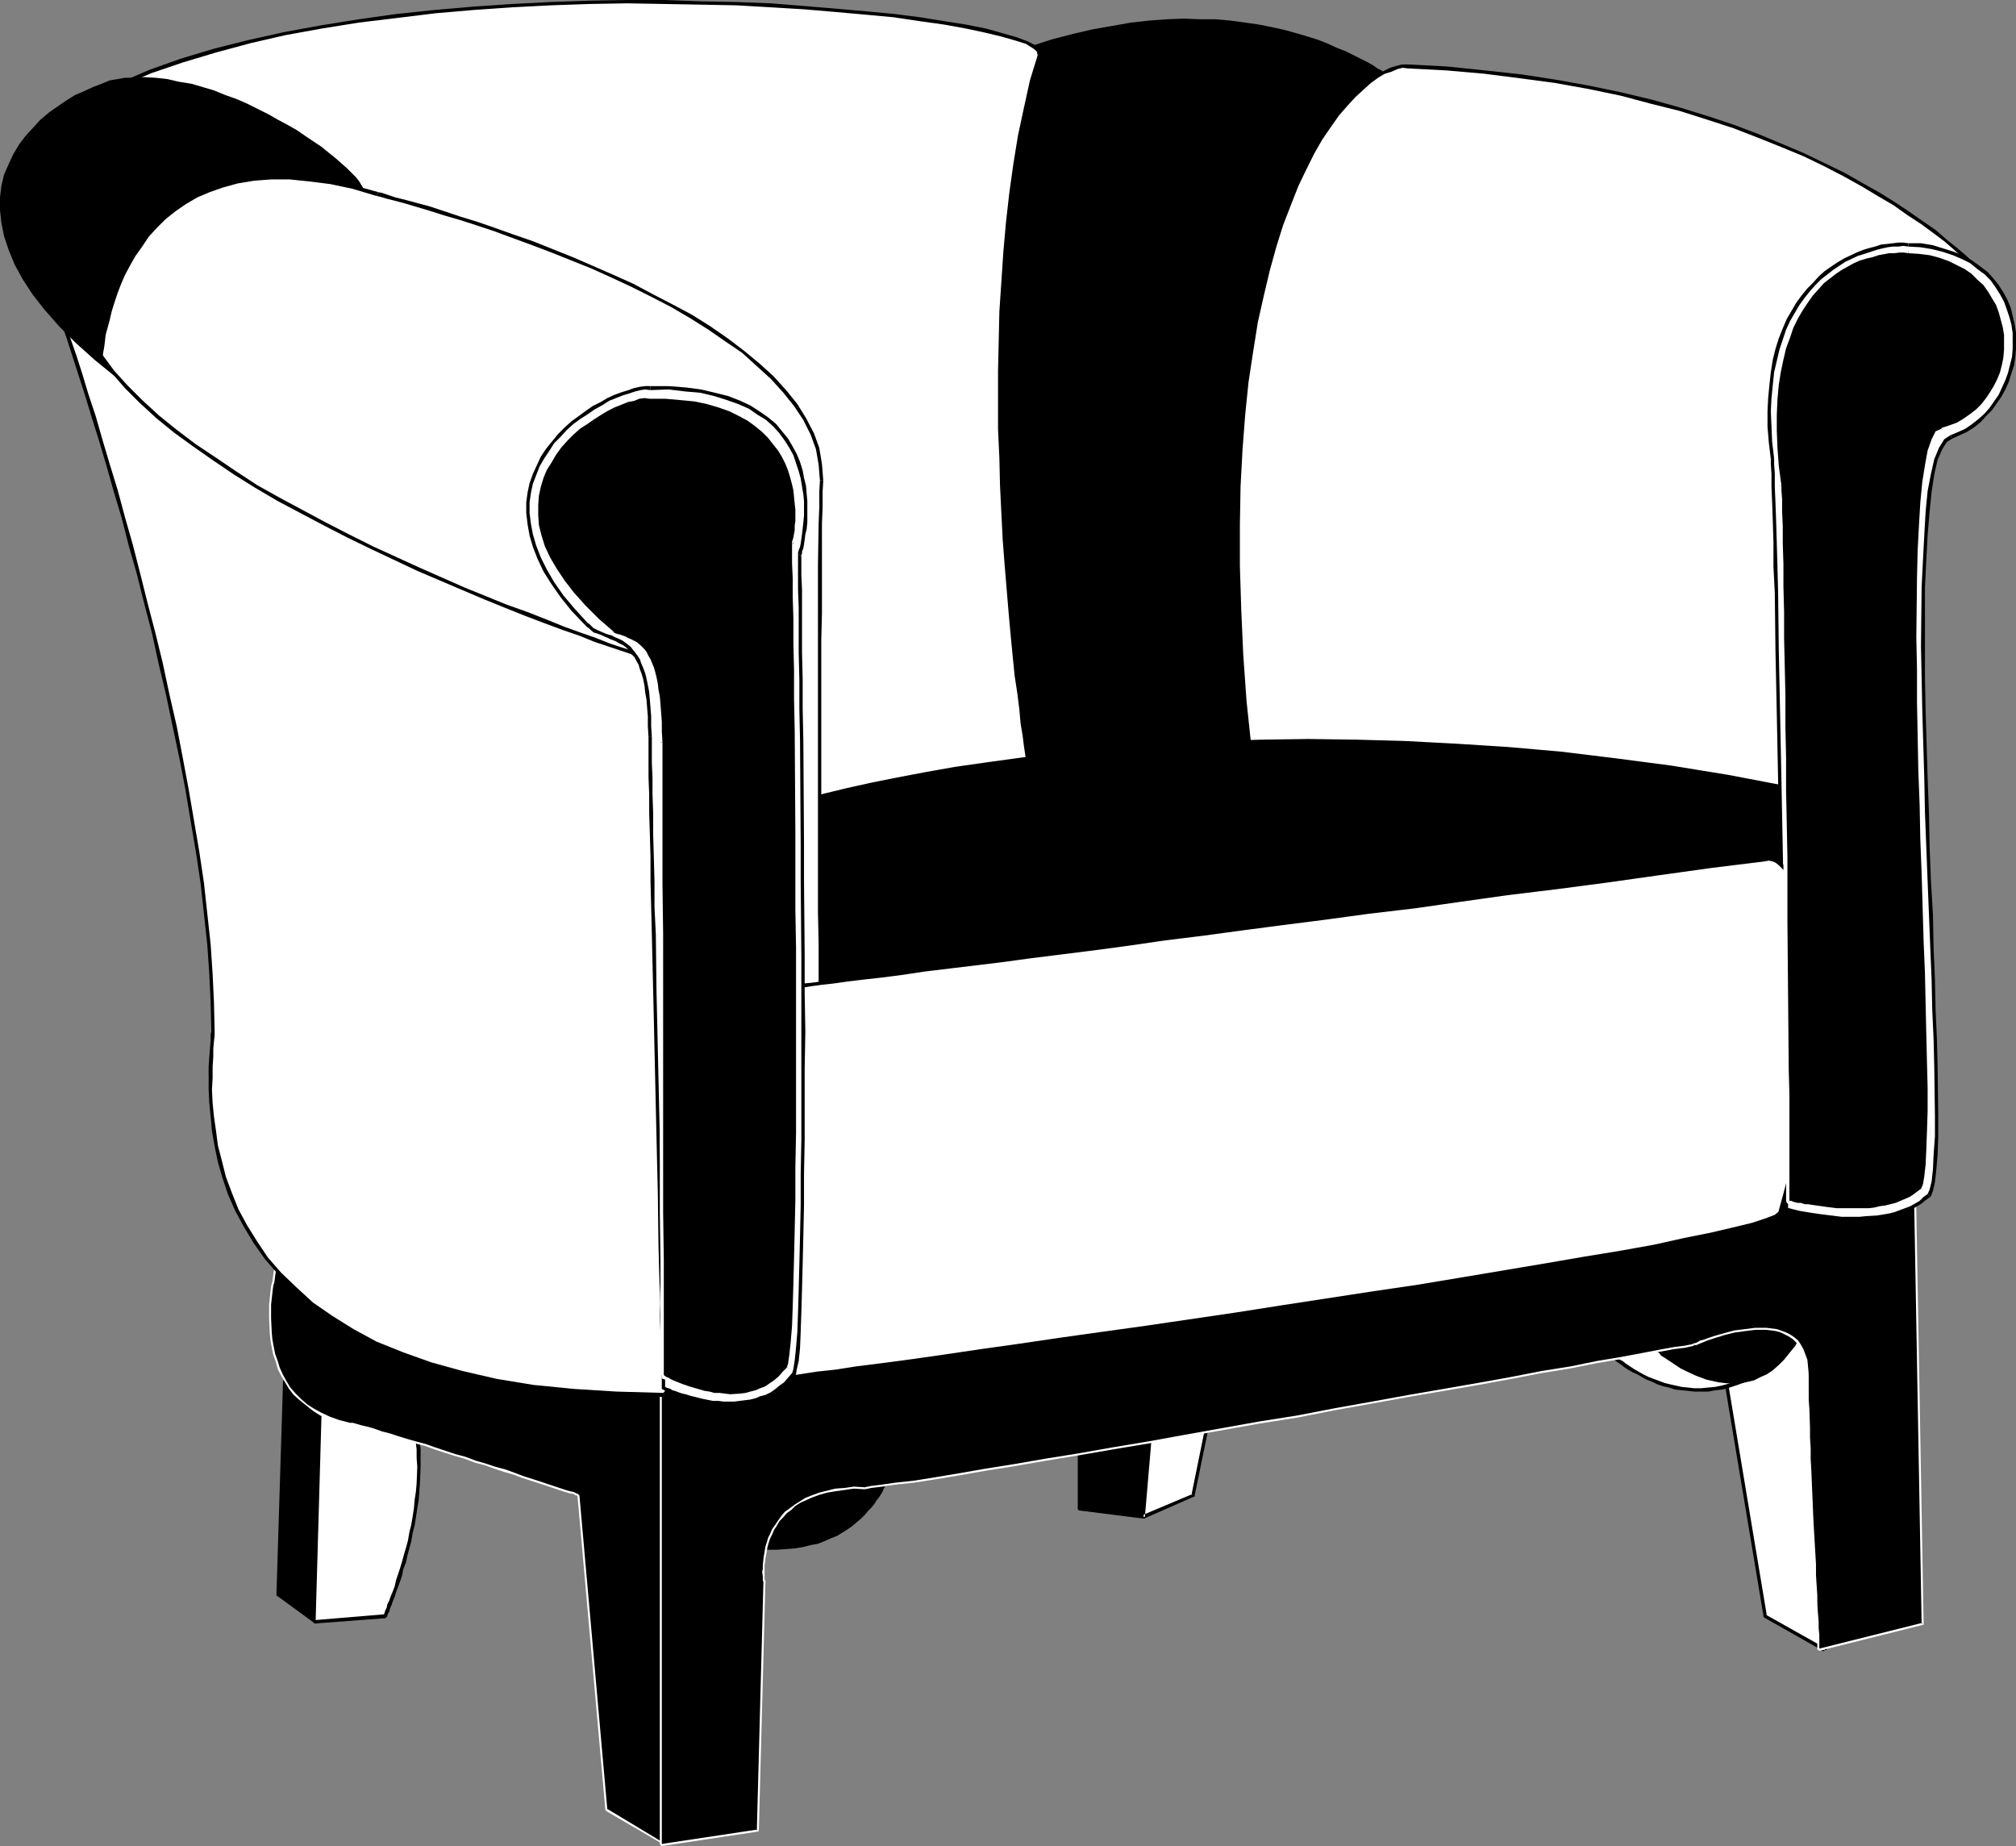 <?xml version="1.0" encoding="UTF-8" standalone="no"?>
<svg
   version="1.0"
   width="129.724mm"
   height="118.785mm"
   id="svg98"
   sodipodi:docname="Chair 04.wmf"
   xmlns:inkscape="http://www.inkscape.org/namespaces/inkscape"
   xmlns:sodipodi="http://sodipodi.sourceforge.net/DTD/sodipodi-0.dtd"
   xmlns="http://www.w3.org/2000/svg"
   xmlns:svg="http://www.w3.org/2000/svg">
  <rect width="100%" height="100%" fill="#808080" stroke="none"/>
  <sodipodi:namedview
     id="namedview98"
     pagecolor="#ffffff"
     bordercolor="#000000"
     borderopacity="0.25"
     inkscape:showpageshadow="2"
     inkscape:pageopacity="0.0"
     inkscape:pagecheckerboard="0"
     inkscape:deskcolor="#d1d1d1"
     inkscape:document-units="mm" />
  <defs
     id="defs1">
    <pattern
       id="WMFhbasepattern"
       patternUnits="userSpaceOnUse"
       width="6"
       height="6"
       x="0"
       y="0" />
  </defs>
  <path
     style="fill:#000000;fill-opacity:1;fill-rule:evenodd;stroke:none"
     d="m 69.326,335.662 -1.616,52.2 9.211,6.464 2.909,-55.109 z"
     id="path1" />
  <path
     style="fill:#000000;fill-opacity:1;fill-rule:evenodd;stroke:none"
     d="m 68.842,335.662 -1.616,52.2 v 0.162 h 0.162 v 0.162 h 0.162 l 9.05,6.626 h 0.162 0.162 0.162 v -0.162 h 0.162 l 0.162,-0.162 v -0.162 l 2.909,-55.109 v 0 L 80.154,338.895 h -0.162 v -0.162 l -10.666,-3.394 -0.162,0.808 10.504,3.555 -0.323,-0.485 -2.909,55.109 0.646,-0.323 -9.05,-6.464 0.162,0.323 1.454,-52.2 z"
     id="path2" />
  <path
     style="fill:#000000;fill-opacity:1;fill-rule:evenodd;stroke:none"
     d="m 262.6,351.5 v 15.514 l 15.514,1.939 1.616,-20.848 z"
     id="path3" />
  <path
     style="fill:#000000;fill-opacity:1;fill-rule:evenodd;stroke:none"
     d="m 262.115,351.5 v 15.514 l 0.162,0.162 v 0 l 0.162,0.162 v 0 h 0.162 l 15.352,1.939 h 0.162 0.162 v 0 l 0.162,-0.162 v 0 -0.162 l 1.778,-20.848 v -0.162 l -0.162,-0.162 v -0.162 h -0.162 -0.162 l -17.13,3.555 v 0.808 l 17.291,-3.555 -0.485,-0.485 -1.778,20.848 0.485,-0.323 -15.514,-1.939 0.485,0.485 v -15.514 z"
     id="path4" />
  <path
     style="fill:#ffffff;fill-opacity:1;fill-rule:evenodd;stroke:none"
     d="m 76.275,394.327 17.453,-1.293 1.939,-4.848 1.778,-5.01 1.778,-6.626 1.454,-7.596 1.131,-8.08 0.162,-4.202 v -4.202 l -0.646,-4.04 -0.808,-4.04 -0.97,-3.394 -1.293,-2.909 -1.616,-1.939 -1.778,-1.616 -1.616,-0.97 -2.101,-0.485 -1.939,-0.162 -1.939,0.162 -3.555,1.293 -2.909,1.293 -2.909,1.939 z"
     id="path5" />
  <path
     style="fill:#000000;fill-opacity:1;fill-rule:evenodd;stroke:none"
     d="m 76.437,394.811 17.291,-1.293 v -0.97 l -17.453,1.454 z"
     id="path6" />
  <path
     style="fill:#000000;fill-opacity:1;fill-rule:evenodd;stroke:none"
     d="m 93.728,393.519 0.485,-0.485 v -0.162 -0.162 l 0.162,-0.323 0.323,-0.485 0.162,-0.808 0.323,-0.646 0.323,-0.97 0.485,-1.131 0.323,-1.131 0.485,-1.293 0.485,-1.293 0.485,-1.454 0.323,-1.616 0.646,-1.616 0.323,-1.616 0.485,-1.778 0.485,-1.778 0.323,-1.939 0.485,-1.939 0.323,-1.939 0.323,-2.101 0.323,-1.939 0.162,-2.101 0.162,-2.101 0.162,-4.04 v -2.101 -2.101 l -0.485,-4.202 -0.485,-2.101 -0.323,-1.778 v 0 l -0.808,0.162 v 0 l 0.323,1.778 0.323,2.101 0.485,4.04 v 2.101 l 0.162,2.101 -0.162,4.04 -0.162,1.939 -0.323,2.101 -0.162,1.939 -0.323,2.101 -0.323,1.939 -0.485,1.939 -0.323,1.939 -0.485,1.778 -0.485,1.616 -0.485,1.778 -0.485,1.616 -0.485,1.454 -0.485,1.454 -0.323,1.454 -0.485,1.293 -0.485,1.131 -0.323,0.97 -0.485,0.97 -0.162,0.808 -0.323,0.646 -0.162,0.485 -0.162,0.485 -0.162,0.323 v 0.162 l 0.485,-0.485 z"
     id="path7" />
  <path
     style="fill:#000000;fill-opacity:1;fill-rule:evenodd;stroke:none"
     d="m 101,344.389 -0.485,-2.101 -0.808,-1.616 -0.485,-1.454 -0.808,-1.293 -0.646,-1.293 -0.97,-0.97 -0.808,-0.808 -0.97,-0.808 -0.97,-0.485 -0.97,-0.485 -0.97,-0.323 -0.97,-0.162 -0.97,-0.162 h -0.97 l -1.131,0.162 -0.808,0.162 -1.131,0.162 -0.808,0.323 -0.97,0.162 -0.808,0.323 -0.97,0.485 -0.808,0.323 -0.646,0.323 -0.646,0.485 -0.646,0.323 -0.646,0.323 -0.808,0.646 -0.485,0.323 v 0.162 l -0.323,0.162 -0.162,0.323 0.485,0.485 v -0.97 l 0.485,0.485 -0.162,0.162 h 0.162 l 0.162,-0.323 h 0.323 l 0.808,-0.646 0.646,-0.323 0.646,-0.323 0.646,-0.485 0.646,-0.323 0.808,-0.485 0.808,-0.323 0.808,-0.162 0.808,-0.323 0.97,-0.323 0.97,-0.162 0.808,-0.162 h 0.97 0.97 0.808 l 0.97,0.323 0.97,0.323 0.808,0.323 0.808,0.485 0.808,0.646 0.808,0.808 0.808,0.808 0.646,1.131 0.808,1.293 0.646,1.454 0.485,1.616 0.646,1.939 z"
     id="path8" />
  <path
     style="fill:#000000;fill-opacity:1;fill-rule:evenodd;stroke:none"
     d="m 77.406,337.602 -1.454,56.725 h 0.808 l 1.616,-56.725 z"
     id="path9" />
  <path
     style="fill:#ffffff;fill-opacity:1;fill-rule:evenodd;stroke:none"
     d="m 278.113,368.954 12.12,-5.333 3.394,-17.454 -13.898,1.939 z"
     id="path10" />
  <path
     style="fill:#000000;fill-opacity:1;fill-rule:evenodd;stroke:none"
     d="m 278.275,369.277 12.12,-5.333 v 0 h 0.162 v -0.162 -0.162 l 3.555,-17.292 v -0.162 -0.162 h -0.162 l -0.162,-0.162 h -0.162 l -13.898,1.778 h -0.162 v 0 l -0.162,0.162 v 0 0.162 l -1.778,20.848 0.808,0.162 1.778,-20.848 -0.323,0.323 13.898,-1.778 -0.485,-0.485 -3.555,17.454 0.323,-0.323 -12.282,5.171 z"
     id="path11" />
  <path
     style="fill:#ffffff;fill-opacity:1;fill-rule:evenodd;stroke:none"
     d="m 443.753,401.276 -14.544,-8.242 -12.12,-72.724 h 26.179 z"
     id="path12" />
  <path
     style="fill:#000000;fill-opacity:1;fill-rule:evenodd;stroke:none"
     d="m 443.915,400.791 -14.382,-8.08 0.162,0.162 -12.12,-72.724 -0.485,0.485 h 26.179 l -0.485,-0.323 0.485,80.966 h 0.97 l -0.646,-80.966 v -0.162 -0.162 0 l -0.162,-0.162 h -0.162 v 0 h -26.179 v 0 h -0.162 v 0.162 h -0.162 v 0.162 0 0.162 l 12.12,72.724 v 0.162 0 l 0.162,0.162 v 0 l 14.544,8.242 z"
     id="path13" />
  <path
     style="fill:#ffffff;fill-opacity:1;fill-rule:evenodd;stroke:none"
     d="m 389.294,327.097 2.909,2.586 3.232,2.263 4.202,2.586 2.424,1.131 2.747,0.97 2.747,0.808 3.07,0.646 h 3.232 l 3.232,-0.323 3.555,-0.646 3.555,-1.454 2.747,-1.616 0.808,-0.808 0.323,-0.485 0.162,-0.646 -0.162,-0.485 -1.293,-0.97 -2.262,-0.808 -2.909,-0.808 -7.595,-0.97 -8.565,-0.646 -7.918,-0.323 z"
     id="path14" />
  <path
     style="fill:#000000;fill-opacity:1;fill-rule:evenodd;stroke:none"
     d="m 389.294,327.582 -0.323,-0.323 0.162,0.162 0.323,0.323 0.162,0.323 0.485,0.323 0.485,0.485 0.485,0.485 0.646,0.485 0.646,0.646 0.808,0.646 0.97,0.646 0.808,0.646 0.97,0.646 1.131,0.646 1.131,0.485 1.131,0.646 1.131,0.646 1.293,0.485 1.293,0.646 1.454,0.485 1.454,0.323 1.454,0.485 1.616,0.162 1.616,0.162 1.454,0.162 h 1.616 1.778 l 1.778,-0.323 1.616,-0.162 1.778,-0.485 1.939,-0.646 1.778,-0.646 v 0 l -0.323,-0.808 v 0 l -1.778,0.485 -1.778,0.646 -1.778,0.485 -1.616,0.323 -1.778,0.162 -1.616,0.162 h -1.616 l -1.454,-0.162 -1.616,-0.162 -1.454,-0.323 -1.454,-0.323 -1.293,-0.323 -1.293,-0.485 -1.293,-0.485 -1.293,-0.485 -1.293,-0.646 -1.131,-0.646 -1.131,-0.646 -0.97,-0.646 -0.97,-0.646 -0.808,-0.646 -0.97,-0.485 -0.808,-0.646 -0.485,-0.646 -0.646,-0.485 -0.646,-0.485 -0.323,-0.485 -0.485,-0.323 -0.162,-0.323 -0.323,-0.162 v 0 l -0.485,-0.323 z"
     id="path15" />
  <path
     style="fill:#000000;fill-opacity:1;fill-rule:evenodd;stroke:none"
     d="m 424.361,336.147 h 0.162 l 1.454,-0.97 1.131,-0.646 0.808,-0.808 0.485,-0.808 0.323,-0.808 -0.323,-0.808 -0.646,-0.485 -0.808,-0.485 -1.131,-0.485 -1.293,-0.485 -1.293,-0.323 -1.778,-0.323 -1.778,-0.323 -1.778,-0.323 -1.939,-0.162 -1.939,-0.162 -2.262,-0.162 -2.101,-0.323 -2.262,-0.162 h -2.101 l -2.101,-0.162 h -1.939 l -2.101,-0.162 h -1.778 -1.616 l -1.616,-0.162 h -4.848 l 0.162,0.97 v -0.97 l -0.162,0.97 h 4.848 1.616 1.616 1.778 l 2.101,0.162 1.939,0.162 h 2.101 l 2.101,0.162 2.101,0.162 2.101,0.162 2.262,0.162 1.939,0.162 1.939,0.323 1.939,0.323 1.778,0.162 1.454,0.323 1.454,0.485 1.293,0.323 0.97,0.323 0.485,0.485 0.485,0.323 0.162,0.485 v 0.323 l -0.485,0.485 -0.646,0.646 -1.131,0.646 -1.454,0.97 v 0 z"
     id="path16" />
  <path
     style="fill:#000000;fill-opacity:1;fill-rule:evenodd;stroke:none"
     d="m 401.737,327.097 3.555,2.747 3.878,2.586 4.848,2.263 2.586,0.808 2.909,0.323 2.909,0.323 2.747,-0.485 2.909,-1.131 3.07,-1.616 2.586,-2.424 2.586,-3.394 0.808,-1.778 v -0.646 l -0.162,-0.485 -1.293,-0.97 -1.939,-0.646 -2.262,-0.162 h -3.07 l -6.787,0.808 -7.11,1.131 -6.302,1.131 z"
     id="path17" />
  <path
     style="fill:#000000;fill-opacity:1;fill-rule:evenodd;stroke:none"
     d="m 401.737,327.582 -0.323,-0.162 0.162,0.162 0.323,0.162 0.323,0.485 0.485,0.323 0.808,0.485 0.485,0.646 0.808,0.485 0.97,0.646 0.97,0.646 0.97,0.646 0.97,0.646 1.293,0.646 2.424,1.131 1.293,0.485 1.293,0.485 1.454,0.323 1.454,0.323 1.293,0.162 1.616,0.162 h 1.454 l 1.454,-0.162 1.616,-0.323 1.293,-0.323 1.616,-0.808 1.454,-0.646 1.454,-0.97 1.454,-1.293 1.293,-1.293 1.293,-1.616 1.454,-1.778 -0.646,-0.485 -1.293,1.778 -1.454,1.454 -1.293,1.454 -1.454,0.97 -1.293,0.97 -1.454,0.808 -1.293,0.485 -1.454,0.485 -1.454,0.162 -1.293,0.323 h -1.454 l -1.454,-0.162 -1.293,-0.162 -1.454,-0.323 -1.293,-0.485 -1.293,-0.323 -1.293,-0.485 -2.424,-1.131 -0.97,-0.646 -1.131,-0.646 -0.97,-0.485 -0.97,-0.646 -0.97,-0.646 -0.646,-0.485 -0.646,-0.646 -0.646,-0.485 -0.485,-0.323 -0.323,-0.485 -0.485,-0.162 v -0.162 l -0.323,-0.162 z"
     id="path18" />
  <path
     style="fill:#000000;fill-opacity:1;fill-rule:evenodd;stroke:none"
     d="m 436.643,327.259 v 0 l 0.485,-0.97 0.323,-0.97 -0.162,-0.808 -0.162,-0.646 -0.646,-0.646 -0.646,-0.485 -0.97,-0.323 -1.131,-0.162 -1.131,-0.162 -1.293,-0.162 h -1.454 l -1.454,0.162 h -1.778 l -1.616,0.162 -1.778,0.162 -1.778,0.323 -1.778,0.162 -3.717,0.646 -1.616,0.323 -1.778,0.323 -3.232,0.646 -1.454,0.323 -1.293,0.323 -1.293,0.323 -1.131,0.162 -0.808,0.162 -0.808,0.162 -1.131,0.323 -0.162,0.323 0.485,0.646 v -0.97 l 0.323,0.646 v 0 0 h 0.646 l 0.808,-0.162 0.97,-0.323 0.97,-0.162 1.293,-0.323 1.454,-0.323 1.293,-0.323 3.232,-0.646 1.778,-0.323 1.616,-0.323 3.555,-0.646 h 1.939 l 1.778,-0.323 1.778,-0.162 1.616,-0.323 h 1.616 1.454 1.454 1.131 l 1.293,0.323 h 0.808 l 0.97,0.323 0.485,0.323 0.323,0.485 0.162,0.323 v 0.485 l -0.162,0.808 -0.323,0.97 v -0.162 z"
     id="path19" />
  <path
     style="fill:#000000;fill-opacity:1;fill-rule:evenodd;stroke:none"
     d="m 338.067,19.232 -1.293,-1.131 -4.525,-2.586 -3.07,-1.778 -4.04,-1.778 -4.686,-1.616 -5.171,-1.778 -5.979,-1.454 -6.464,-1.131 -7.11,-0.808 -7.757,-0.162 -8.403,0.485 -9.05,1.131 -9.211,2.101 -10.181,2.909 -0.485,0.646 -0.646,1.454 -1.454,5.98 -1.616,8.727 -1.778,11.313 -4.04,28.443 -4.202,32.16 -3.878,32.322 -3.232,27.958 -3.232,27.474 85.325,-5.333 z"
     id="path20" />
  <path
     style="fill:#000000;fill-opacity:1;fill-rule:evenodd;stroke:none"
     d="m 338.067,19.716 0.323,-0.808 h -0.162 l -0.162,-0.323 -0.485,-0.323 -0.808,-0.485 -0.808,-0.646 -0.97,-0.485 -1.131,-0.808 -1.454,-0.808 -1.616,-0.808 -1.616,-0.808 -1.939,-0.97 -2.101,-0.808 -2.101,-0.97 -2.424,-0.97 -2.586,-0.808 -2.747,-0.808 -2.909,-0.808 -2.909,-0.646 -3.232,-0.646 -3.394,-0.485 -3.555,-0.485 -3.717,-0.323 h -3.717 l -4.04,-0.162 -4.04,0.162 -4.363,0.323 -4.363,0.485 -4.525,0.808 -4.686,0.808 -4.848,1.131 -5.01,1.293 -5.01,1.616 0.162,0.97 5.01,-1.778 5.01,-1.293 4.848,-1.131 4.525,-0.808 4.525,-0.808 4.525,-0.323 4.202,-0.485 h 4.04 4.04 l 3.717,0.162 3.555,0.323 3.555,0.323 3.394,0.485 3.07,0.646 3.07,0.808 2.909,0.808 2.747,0.808 2.424,0.808 2.424,0.808 2.101,0.808 2.101,0.97 1.939,0.808 1.616,0.97 1.616,0.808 1.293,0.808 1.131,0.646 0.97,0.646 0.808,0.646 0.808,0.323 0.323,0.323 0.323,0.162 0.162,0.323 0.162,-0.808 z"
     id="path21" />
  <path
     style="fill:#000000;fill-opacity:1;fill-rule:evenodd;stroke:none"
     d="m 250.965,11.151 -0.162,0.162 -0.808,0.646 -0.646,1.778 -0.646,2.424 -0.646,3.394 -0.808,4.04 -0.808,4.687 -0.97,5.495 -0.808,5.98 -1.131,6.464 -0.97,6.949 -0.97,7.272 -1.131,7.596 -0.97,7.757 -0.97,8.08 -1.131,8.242 -0.97,8.242 -2.101,16.323 -0.808,8.08 -1.131,7.757 -0.808,7.596 -0.808,7.272 -0.808,6.788 -0.808,6.303 -0.646,5.98 -0.646,5.333 -0.485,4.525 -0.485,4.04 -0.323,3.232 -0.162,2.424 -0.162,1.454 v 0.646 l 0.485,0.323 v -0.808 l 0.323,0.485 v -0.646 l 0.162,-1.454 0.323,-2.263 0.162,-3.232 0.646,-4.04 0.485,-4.525 0.485,-5.333 0.808,-5.98 0.646,-6.303 0.808,-6.949 0.808,-7.272 0.97,-7.434 0.97,-7.919 0.97,-8.08 2.101,-16.323 0.97,-8.242 0.97,-8.08 1.131,-8.08 0.97,-7.757 1.131,-7.596 0.97,-7.434 0.97,-6.788 0.97,-6.464 0.808,-5.98 0.97,-5.495 0.808,-4.687 0.808,-4.04 0.808,-3.232 0.646,-2.586 0.485,-1.454 0.646,-0.485 -0.323,0.162 z"
     id="path22" />
  <path
     style="fill:#000000;fill-opacity:1;fill-rule:evenodd;stroke:none"
     d="m 226.563,188.436 85.325,-5.333 h 0.162 0.162 v 0 l 0.162,-0.323 26.179,-163.387 -0.808,-0.162 -26.341,163.387 0.485,-0.323 -85.325,5.333 z"
     id="path23" />
  <path
     style="fill:#ffffff;fill-opacity:1;fill-rule:evenodd;stroke:none"
     d="m 250.318,186.174 -0.646,-4.687 -1.778,-12.767 -1.939,-19.555 -0.97,-11.636 -0.808,-12.606 -0.646,-13.575 -0.323,-13.898 0.162,-14.383 0.646,-14.545 1.131,-14.383 1.778,-14.222 2.586,-13.575 3.232,-12.929 -0.162,-0.97 -0.97,-0.97 -1.778,-0.97 -2.747,-0.97 -7.434,-1.939 -9.858,-1.939 L 217.675,4.04 203.293,2.424 187.617,1.454 170.649,0.646 152.55,0.485 133.966,1.131 115.221,2.101 96.637,3.879 78.214,6.626 l -8.726,1.616 -8.726,1.939 -8.242,2.101 -8.08,2.424 -7.595,2.747 -7.434,3.071 -0.485,0.323 -0.162,0.646 0.323,1.939 1.616,2.747 2.424,3.717 7.595,9.373 10.342,11.797 12.766,14.06 14.706,15.353 32.643,33.292 33.128,32.807 29.411,28.605 28.765,27.635 z"
     id="path24" />
  <path
     style="fill:#000000;fill-opacity:1;fill-rule:evenodd;stroke:none"
     d="m 250.318,186.659 0.323,-0.485 v -0.485 l -0.162,-0.808 -0.323,-1.454 -0.323,-1.939 -0.323,-2.586 -0.323,-3.071 -0.485,-3.394 -0.485,-3.879 -0.485,-4.363 -0.485,-4.687 -0.485,-5.171 -0.646,-5.333 -0.485,-5.656 -0.485,-5.98 -0.323,-6.141 -0.323,-6.464 -0.323,-6.626 -0.323,-6.788 -0.162,-6.949 -0.162,-14.222 0.323,-7.111 0.162,-7.272 0.808,-14.545 0.646,-7.111 0.808,-7.111 0.97,-7.111 1.293,-6.788 1.293,-6.788 1.616,-6.464 1.778,-6.303 -0.808,-0.323 -1.939,6.303 -1.454,6.626 -1.454,6.788 -1.131,6.949 -0.97,6.949 -0.808,7.111 -0.646,7.272 -0.97,14.545 -0.162,7.272 -0.162,7.111 v 14.222 l 0.323,6.949 0.162,6.788 0.323,6.626 0.323,6.464 0.485,6.303 0.485,5.818 0.485,5.818 0.485,5.333 0.485,5.01 0.485,4.848 0.646,4.202 0.485,3.879 0.323,3.555 0.485,2.909 0.323,2.586 0.323,2.101 0.162,1.454 0.162,0.97 0.162,0.323 0.485,-0.485 z"
     id="path25" />
  <path
     style="fill:#000000;fill-opacity:1;fill-rule:evenodd;stroke:none"
     d="m 253.227,13.575 v -0.323 l -0.323,-1.131 -1.131,-1.131 -1.939,-0.97 -2.586,-0.97 -3.394,-0.97 -4.04,-1.131 -4.848,-0.97 -5.171,-0.808 -5.979,-0.97 -6.302,-0.808 -6.949,-0.646 -7.272,-0.646 -7.757,-0.646 L 187.456,0.808 179.053,0.485 170.488,0.323 161.6,0 h -9.05 l -9.211,0.162 -9.373,0.323 -9.373,0.485 -9.534,0.646 -9.373,0.808 -9.211,0.97 -9.211,1.293 -9.05,1.454 -8.888,1.616 -8.726,1.939 -8.403,2.101 -8.08,2.424 -7.757,2.747 -7.11,3.071 0.323,0.808 7.272,-3.071 7.595,-2.586 8.08,-2.424 8.403,-2.263 8.403,-1.939 8.888,-1.616 9.05,-1.454 9.373,-1.131 9.211,-1.131 9.373,-0.808 9.373,-0.646 9.373,-0.485 9.373,-0.323 9.211,-0.162 9.05,0.162 8.888,0.162 8.565,0.162 8.403,0.485 8.08,0.485 7.595,0.646 7.272,0.646 6.949,0.646 6.464,0.97 5.818,0.808 5.333,0.97 4.525,0.97 4.04,0.97 3.394,0.97 2.586,0.808 1.778,1.131 0.808,0.646 0.323,1.131 v -0.323 z"
     id="path26" />
  <path
     style="fill:#000000;fill-opacity:1;fill-rule:evenodd;stroke:none"
     d="m 29.25,20.04 -0.162,0.162 -0.808,0.97 0.485,2.263 1.454,2.909 2.424,3.555 3.394,4.525 4.202,5.01 4.848,5.656 5.494,6.303 6.302,6.788 6.626,7.111 7.11,7.596 7.595,7.757 7.757,8.08 8.08,8.242 8.242,8.404 8.565,8.565 8.403,8.404 8.242,8.242 8.242,8.242 8.242,7.919 7.918,7.757 7.595,7.434 7.11,6.949 6.626,6.464 6.141,5.98 5.656,5.333 5.01,4.848 4.202,4.04 3.394,3.232 2.424,2.263 1.616,1.616 0.485,0.485 0.323,0.162 v -0.808 h 0.323 l -0.485,-0.485 -1.616,-1.454 -2.586,-2.424 -3.394,-3.232 -4.202,-4.04 -4.848,-4.687 -5.656,-5.333 -6.141,-5.98 -6.626,-6.626 -7.272,-6.949 -7.595,-7.434 -7.757,-7.596 -8.242,-8.08 -8.242,-8.242 -8.242,-8.242 -8.565,-8.404 -8.403,-8.565 L 94.697,96.481 86.618,88.239 78.699,80.158 71.266,72.239 64.155,64.644 57.368,57.533 51.227,50.745 45.733,44.604 40.885,38.948 36.845,33.938 33.451,29.413 31.027,25.857 l -1.454,-2.747 -0.485,-1.616 0.646,-0.808 -0.162,0.162 z"
     id="path27" />
  <path
     style="fill:#000000;fill-opacity:1;fill-rule:evenodd;stroke:none"
     d="m 202.646,203.304 47.672,-16.646 -0.162,-0.808 -47.834,16.646 z"
     id="path28" />
  <path
     style="fill:#000000;fill-opacity:1;fill-rule:evenodd;stroke:none"
     d="m 215.413,360.065 -0.323,0.808 -1.131,2.424 -2.262,3.071 -1.616,1.778 -1.616,1.778 -2.424,1.454 -2.586,1.616 -2.909,1.454 -3.394,0.97 -3.878,0.808 -4.202,0.162 h -5.01 l -5.171,-0.808 -1.616,-0.485 -0.97,-0.808 -0.323,-1.293 0.323,-1.293 0.808,-1.616 0.97,-1.778 2.909,-3.717 3.394,-3.555 3.232,-3.071 3.394,-2.909 z"
     id="path29" />
  <path
     style="fill:#000000;fill-opacity:1;fill-rule:evenodd;stroke:none"
     d="m 215.413,360.55 v -0.808 h -0.323 l -0.162,0.485 -0.162,0.162 -0.162,0.485 -0.162,0.323 -0.323,0.485 -0.323,0.646 -0.808,1.293 -0.485,0.808 -0.646,0.808 -0.646,0.97 -1.454,1.616 -0.97,0.808 -0.808,0.97 -1.131,0.646 -1.131,0.97 -1.293,0.646 -1.293,0.808 -1.454,0.646 -1.454,0.485 -1.616,0.646 -1.778,0.485 -1.778,0.323 -1.939,0.323 -4.202,0.485 -2.424,-0.162 -2.424,-0.162 -2.586,-0.323 -2.586,-0.323 -0.162,0.97 2.747,0.323 2.586,0.162 2.424,0.323 h 2.424 l 2.262,-0.162 2.101,-0.162 1.939,-0.323 1.939,-0.485 1.778,-0.323 1.616,-0.646 1.454,-0.646 1.616,-0.646 1.293,-0.808 1.293,-0.808 1.131,-0.808 1.131,-0.97 0.97,-0.808 0.97,-0.97 0.646,-0.808 0.808,-0.808 0.808,-0.97 0.485,-0.808 0.646,-0.808 0.808,-1.293 0.323,-0.808 0.323,-0.485 0.162,-0.485 0.162,-0.323 0.162,-0.323 h -0.162 l -0.162,0.162 v -0.808 z"
     id="path30" />
  <path
     style="fill:#000000;fill-opacity:1;fill-rule:evenodd;stroke:none"
     d="m 178.891,375.095 v 0 l -0.97,-0.323 -0.485,-0.162 -0.646,-0.323 -0.162,-0.323 -0.162,-0.485 -0.162,-0.485 0.162,-0.646 0.162,-0.646 0.162,-0.646 0.485,-0.808 0.323,-0.808 1.293,-1.778 0.808,-0.97 0.646,-0.808 0.808,-0.808 0.808,-0.97 0.808,-0.97 0.97,-0.808 0.808,-0.97 1.616,-1.616 0.808,-0.808 0.808,-0.646 0.808,-0.646 0.485,-0.646 0.646,-0.485 0.646,-0.485 0.162,-0.162 0.323,-0.323 0.162,-0.162 v 0.162 0 -0.97 0 l -0.323,0.162 -0.323,0.162 -0.323,0.162 -0.323,0.485 -0.485,0.323 -0.646,0.485 -0.646,0.646 -0.646,0.646 -0.808,0.808 -0.808,0.646 -1.778,1.616 -0.808,0.97 -0.808,0.808 -0.97,0.97 -0.808,0.97 -0.808,0.808 -0.808,0.97 -0.646,0.97 -0.646,0.808 -0.646,1.131 -0.323,0.808 -0.646,0.646 -0.162,0.97 -0.323,0.646 v 0.808 0.808 l 0.323,0.485 0.485,0.646 0.646,0.485 0.808,0.323 0.97,0.323 v 0 z"
     id="path31" />
  <path
     style="fill:#000000;fill-opacity:1;fill-rule:evenodd;stroke:none"
     d="m 190.849,355.54 24.563,5.01 0.162,-0.808 -24.563,-5.171 z"
     id="path32" />
  <path
     style="fill:#ffffff;fill-opacity:1;fill-rule:evenodd;stroke:none"
     d="m 485.284,69.977 -1.778,-2.263 -5.979,-5.656 -4.363,-3.717 -5.494,-4.202 -6.787,-4.525 -7.918,-4.687 -9.05,-5.01 -10.342,-4.687 -11.797,-4.363 -13.09,-4.202 -6.949,-1.939 -7.272,-1.778 -7.757,-1.616 -8.08,-1.454 -8.565,-1.131 -8.888,-1.293 -9.211,-0.646 -9.534,-0.646 -2.586,0.162 -3.07,1.454 -3.555,2.101 -3.717,3.555 -4.04,4.525 -4.04,5.818 -4.04,7.272 -3.717,8.727 -3.555,10.181 -3.07,11.959 -1.454,6.626 -1.131,7.111 -0.97,7.434 -0.97,7.919 -0.646,8.404 -0.323,8.889 -0.162,9.535 v 9.697 l 0.646,21.656 2.101,23.595 0.485,1.131 1.293,1.131 1.778,0.97 2.424,0.97 6.626,1.778 8.726,1.454 9.858,1.293 11.15,0.97 11.958,0.808 12.443,0.646 23.917,0.808 21.17,0.162 20.362,0.162 5.333,-19.555 5.656,-20.201 7.11,-22.787 7.757,-23.11 4.04,-10.505 4.202,-9.373 3.878,-8.08 3.878,-6.303 1.939,-2.263 1.778,-1.616 1.778,-0.97 z"
     id="path33" />
  <path
     style="fill:#000000;fill-opacity:1;fill-rule:evenodd;stroke:none"
     d="m 485.284,70.3 0.323,-0.646 -0.323,-0.162 -0.323,-0.485 -0.485,-0.646 -0.808,-0.97 -4.04,-3.879 -1.778,-1.616 -2.101,-1.778 -2.424,-1.939 -2.586,-2.263 -3.07,-2.101 -3.232,-2.263 -3.394,-2.263 -3.878,-2.424 -4.04,-2.263 -4.525,-2.586 -4.686,-2.263 -5.01,-2.424 -5.333,-2.263 -5.818,-2.424 -5.979,-2.263 -6.302,-2.101 -6.787,-2.101 -6.949,-1.939 -7.434,-1.778 -7.757,-1.616 -8.08,-1.454 -8.403,-1.293 -8.888,-0.97 -9.373,-0.97 -9.373,-0.485 v 0.97 l 9.373,0.485 9.211,0.808 8.888,1.131 8.403,1.131 8.08,1.454 7.757,1.616 7.272,1.939 7.11,1.778 6.626,2.101 6.464,2.101 5.818,2.263 5.656,2.263 5.494,2.263 5.01,2.424 4.686,2.424 4.363,2.424 4.04,2.424 3.878,2.263 3.394,2.424 3.232,2.101 3.07,2.263 2.586,1.939 2.424,2.101 1.939,1.778 1.939,1.616 3.878,3.879 0.808,0.97 0.485,0.485 0.485,0.485 0.162,0.323 0.323,-0.808 z"
     id="path34" />
  <path
     style="fill:#000000;fill-opacity:1;fill-rule:evenodd;stroke:none"
     d="m 342.43,15.676 h -1.454 l -1.293,0.323 -1.616,0.485 -1.616,0.808 -1.778,0.97 -1.778,1.293 -1.939,1.616 -1.939,1.778 -1.939,2.263 -2.101,2.424 -1.939,2.747 -2.101,3.071 -2.101,3.555 -1.939,3.717 -1.939,4.202 -1.939,4.525 -1.778,5.01 -1.778,5.333 -1.616,5.656 -1.454,6.141 -1.293,6.788 -1.293,6.949 -0.97,7.596 -0.808,7.919 -0.646,8.404 -0.485,9.05 -0.162,9.373 v 9.858 l 0.162,10.505 0.646,10.989 0.808,11.636 1.293,12.121 0.808,-0.162 -1.293,-12.121 -0.808,-11.474 -0.485,-10.989 -0.323,-10.505 v -9.858 l 0.162,-9.373 0.485,-9.05 0.646,-8.404 0.808,-7.919 1.131,-7.434 1.131,-7.111 1.454,-6.464 1.454,-6.141 1.616,-5.818 1.616,-5.171 1.939,-5.01 1.778,-4.525 1.939,-4.04 1.939,-3.879 1.939,-3.394 2.101,-3.071 1.939,-2.747 2.101,-2.424 1.939,-2.101 1.939,-1.778 1.778,-1.616 1.778,-1.293 1.616,-0.97 1.616,-0.485 1.454,-0.646 1.293,-0.323 1.293,0.162 z"
     id="path35" />
  <path
     style="fill:#000000;fill-opacity:1;fill-rule:evenodd;stroke:none"
     d="m 303.646,182.78 v 0 l 0.485,1.293 1.293,1.293 1.939,1.131 2.586,0.97 3.07,0.808 3.555,0.808 4.04,0.808 4.525,0.808 4.848,0.485 5.171,0.646 5.494,0.485 5.656,0.485 5.979,0.485 6.141,0.323 5.979,0.323 6.302,0.323 6.141,0.323 5.979,0.162 6.141,0.162 5.818,0.162 h 5.656 l 5.494,0.162 h 5.01 l 4.848,0.162 h 4.363 4.04 3.555 l 2.747,0.162 h 5.818 v -0.97 0 h -5.818 -2.747 -3.555 -4.04 -4.363 l -4.848,-0.162 h -5.01 l -5.494,-0.162 h -5.656 l -5.818,-0.323 h -6.141 l -5.979,-0.323 -6.141,-0.162 -6.302,-0.323 -5.979,-0.323 -6.141,-0.323 -5.818,-0.485 -5.656,-0.485 -5.494,-0.485 -5.171,-0.646 -4.848,-0.485 -4.525,-0.808 -4.04,-0.808 -3.555,-0.808 -3.07,-0.808 -2.424,-0.97 -1.778,-1.131 -1.131,-0.97 -0.323,-0.97 v 0 z"
     id="path36" />
  <path
     style="fill:#000000;fill-opacity:1;fill-rule:evenodd;stroke:none"
     d="m 436.32,195.547 0.485,-0.485 v -0.323 l 0.323,-0.97 0.323,-1.778 0.646,-2.263 0.808,-2.747 0.808,-3.394 0.97,-3.879 1.293,-4.202 1.131,-4.525 1.454,-5.01 1.454,-5.171 1.616,-5.333 1.616,-5.495 1.778,-5.818 1.778,-5.818 1.939,-5.818 1.778,-5.98 1.939,-5.818 2.101,-5.656 1.939,-5.656 2.101,-5.333 1.939,-5.171 2.101,-4.848 1.939,-4.525 2.101,-4.202 1.939,-3.879 1.939,-3.232 1.939,-2.747 1.778,-2.263 1.778,-1.616 1.616,-0.97 1.616,-0.323 v 0 -0.808 h -0.162 l -1.778,0.162 -1.939,1.131 -1.778,1.778 -1.778,2.424 -2.101,2.747 -1.778,3.394 -2.101,3.717 -1.939,4.363 -2.101,4.525 -1.939,4.848 -2.101,5.171 -2.101,5.495 -2.101,5.656 -1.939,5.656 -1.939,5.818 -1.939,5.818 -1.778,5.818 -1.778,5.98 -1.778,5.656 -1.616,5.495 -1.616,5.495 -1.454,5.171 -1.454,4.848 -1.293,4.687 -1.131,4.202 -0.97,3.717 -0.97,3.394 -0.646,2.909 -0.646,2.263 -0.485,1.616 -0.323,1.131 v 0.485 l 0.485,-0.485 z"
     id="path37" />
  <path
     style="fill:#000000;fill-opacity:1;fill-rule:evenodd;stroke:none"
     d="m 177.113,200.234 4.848,-1.616 13.898,-3.879 10.181,-2.586 12.282,-2.586 14.059,-2.586 16.16,-2.263 17.776,-1.939 19.554,-1.616 21.17,-0.808 11.312,-0.162 11.474,0.162 11.958,0.162 12.12,0.808 25.694,2.101 26.987,3.232 13.898,2.424 14.059,2.424 3.394,0.808 2.747,1.454 1.939,1.293 1.454,1.778 1.293,1.939 0.485,2.263 0.485,1.778 v 2.263 l -0.646,4.04 -1.131,3.555 -1.293,3.394 -266.155,36.362 z"
     id="path38" />
  <path
     style="fill:#000000;fill-opacity:1;fill-rule:evenodd;stroke:none"
     d="m 177.113,200.557 h 0.323 l 0.162,-0.162 0.808,-0.323 1.454,-0.485 2.101,-0.646 2.747,-0.808 3.07,-0.97 3.717,-0.97 4.363,-1.131 4.848,-1.293 5.333,-1.293 5.818,-1.131 6.302,-1.293 6.949,-1.293 7.272,-1.293 7.757,-1.293 8.403,-0.97 8.565,-1.131 9.211,-0.97 9.534,-0.808 9.858,-0.808 10.504,-0.485 10.666,-0.162 11.312,-0.323 11.635,0.162 11.797,0.323 12.282,0.646 12.605,0.97 12.928,1.131 13.251,1.454 13.574,1.939 13.898,2.263 14.382,2.586 0.162,-0.808 -14.382,-2.747 -13.898,-2.263 -13.574,-1.778 -13.251,-1.616 -12.928,-1.131 -12.766,-0.808 -12.282,-0.646 -11.797,-0.323 -11.635,-0.162 -11.312,0.162 -10.666,0.323 -10.504,0.485 -9.858,0.646 -9.696,0.97 -9.05,0.808 -8.726,1.131 -8.242,1.131 -7.918,1.131 -7.272,1.293 -6.787,1.293 -6.464,1.293 -5.818,1.293 -5.333,1.293 -5.01,1.293 -4.202,0.97 -3.717,1.131 -3.232,0.97 -2.586,0.808 -2.262,0.646 -1.454,0.485 -0.97,0.323 -0.323,0.162 h 0.323 z"
     id="path39" />
  <path
     style="fill:#000000;fill-opacity:1;fill-rule:evenodd;stroke:none"
     d="m 434.542,191.992 1.454,0.323 1.616,0.323 1.454,0.646 1.131,0.646 1.131,0.808 0.97,0.646 0.808,0.97 0.646,0.808 0.646,0.808 0.323,0.97 0.646,2.101 0.162,0.808 0.162,1.131 v 0.97 1.131 l -0.162,2.101 -0.485,1.939 -0.162,0.97 -0.323,0.808 -0.162,0.808 -0.323,0.808 -0.323,0.646 -0.162,0.646 -0.162,0.485 -0.162,0.485 -0.323,0.485 v 0.323 l -0.162,0.162 v 0.323 l 0.485,0.323 v -0.808 l 0.323,0.485 v -0.162 0 l 0.162,-0.323 0.162,-0.323 0.162,-0.485 0.323,-0.485 0.323,-0.808 0.323,-0.808 0.162,-0.646 0.323,-0.97 0.162,-0.808 0.323,-0.97 0.323,-2.101 0.323,-2.101 v -1.131 l -0.162,-1.131 -0.162,-0.97 -0.162,-1.131 -0.485,-2.101 -0.646,-0.97 -0.485,-0.97 -0.808,-0.97 -0.808,-0.97 -1.131,-0.808 -1.131,-0.646 -1.293,-0.808 -1.454,-0.646 -1.616,-0.485 -1.616,-0.162 z"
     id="path40" />
  <path
     style="fill:#000000;fill-opacity:1;fill-rule:evenodd;stroke:none"
     d="m 443.107,215.587 -265.993,36.362 0.485,0.485 v -52.2 h -0.97 v 52.2 0 l 0.162,0.162 v 0 0.162 h 0.162 0.162 v 0 l 266.155,-36.362 z"
     id="path41" />
  <path
     style="fill:#000000;fill-opacity:1;fill-rule:evenodd;stroke:none"
     d="m 67.71,306.088 -0.323,1.454 -0.808,4.04 -0.808,5.656 v 3.394 l 0.162,3.555 0.485,3.394 0.97,3.555 1.293,3.394 1.939,3.071 2.586,2.909 3.07,2.424 4.202,1.939 4.686,1.293 11.635,3.394 18.746,5.818 25.21,8.242 6.787,76.441 13.413,8.08 0.485,-114.096 z"
     id="path42" />
  <path
     style="fill:#ffffff;fill-opacity:1;fill-rule:evenodd;stroke:none"
     d="m 67.71,306.411 -0.162,-0.485 -0.162,0.162 -0.162,0.323 v 0.485 l -0.162,0.646 -0.323,0.808 -0.162,0.808 -0.162,1.131 -0.162,1.293 -0.323,1.131 -0.162,1.454 -0.162,1.616 -0.162,1.454 v 3.394 l 0.162,3.394 0.162,1.939 0.646,3.394 0.646,1.778 0.485,1.778 0.808,1.616 0.97,1.616 0.97,1.616 1.131,1.454 1.454,1.293 1.616,1.293 1.616,1.293 1.778,1.131 2.262,0.808 2.262,0.808 2.586,0.646 0.162,-0.485 -2.586,-0.646 -2.262,-0.808 -2.101,-0.97 -1.778,-0.97 -1.778,-1.131 -1.454,-1.293 -1.293,-1.293 -1.293,-1.454 -0.97,-1.616 -0.808,-1.454 -0.808,-1.778 -0.485,-1.616 -0.646,-1.778 -0.646,-3.394 -0.162,-1.778 -0.162,-3.394 v -3.394 l 0.162,-1.454 0.162,-1.454 0.162,-1.454 0.323,-1.131 0.162,-1.293 0.162,-1.131 0.162,-0.97 0.323,-0.808 0.162,-0.485 v -0.485 -0.323 l 0.162,0.162 -0.162,-0.485 z"
     id="path43" />
  <path
     style="fill:#ffffff;fill-opacity:1;fill-rule:evenodd;stroke:none"
     d="m 85.002,346.49 h 0.162 0.485 l 1.131,0.323 1.293,0.323 1.293,0.323 1.616,0.646 1.778,0.485 1.939,0.485 2.101,0.646 2.101,0.646 2.101,0.646 2.424,0.646 2.262,0.808 2.424,0.808 2.586,0.808 2.262,0.646 2.586,0.97 2.424,0.646 2.262,0.808 2.424,0.808 2.262,0.646 2.101,0.808 4.04,1.293 6.302,2.101 1.131,0.323 0.97,0.162 0.485,0.323 0.485,0.162 0.323,0.162 v -0.646 0.162 l -0.162,-0.162 -0.485,-0.162 -0.646,-0.323 -0.808,-0.162 -1.131,-0.323 -6.302,-2.101 -4.04,-1.293 -2.101,-0.808 -2.262,-0.808 -2.424,-0.646 -2.424,-0.808 -2.262,-0.646 -2.586,-0.97 -2.424,-0.646 -2.424,-0.808 -2.424,-0.808 -2.262,-0.808 -2.424,-0.646 -2.262,-0.646 -2.101,-0.646 -1.939,-0.646 -1.939,-0.485 -1.778,-0.646 -1.616,-0.485 -1.454,-0.323 -1.131,-0.323 -1.131,-0.323 h -0.646 v 0 z"
     id="path44" />
  <path
     style="fill:#ffffff;fill-opacity:1;fill-rule:evenodd;stroke:none"
     d="m 140.43,363.621 6.787,76.441 v 0.162 h 0.162 v 0.162 0 l 13.574,7.919 v 0 h 0.162 v 0 h 0.162 v -0.162 0 0 l 0.485,-114.096 v 0 h -0.162 v -0.162 0 0 l -93.889,-27.958 v 0.485 l 93.728,27.958 -0.162,-0.323 -0.485,114.096 0.323,-0.162 -13.413,-8.08 v 0.162 l -6.787,-76.441 z"
     id="path45" />
  <path
     style="fill:#000000;fill-opacity:1;fill-rule:evenodd;stroke:none"
     d="m 160.63,448.627 23.755,-3.394 1.616,-60.927 v -0.97 -2.424 l 0.323,-3.717 1.293,-4.202 1.131,-2.101 1.616,-1.939 1.939,-1.939 2.424,-1.616 3.07,-1.454 3.555,-1.131 4.04,-0.808 5.01,-0.162 4.202,-0.323 7.918,-1.131 24.402,-4.04 68.68,-11.959 96.313,-17.292 4.525,-1.778 4.202,-1.131 5.171,-0.808 2.586,-0.162 2.424,0.162 2.424,0.485 2.101,0.808 1.778,1.616 1.293,1.939 0.97,2.586 0.323,3.232 0.323,15.676 0.97,22.464 1.454,29.09 25.21,-6.303 -1.939,-109.571 -305.1,45.251 z"
     id="path46" />
  <path
     style="fill:#ffffff;fill-opacity:1;fill-rule:evenodd;stroke:none"
     d="m 160.792,448.95 23.594,-3.555 v 0 0 l 0.162,-0.162 v 0 l 1.616,-60.927 h -0.485 l -1.616,60.927 0.162,-0.323 -23.594,3.555 z"
     id="path47" />
  <path
     style="fill:#ffffff;fill-opacity:1;fill-rule:evenodd;stroke:none"
     d="m 186.001,384.63 0.162,-0.485 h -0.162 v -0.808 -1.131 -0.646 -0.808 l 0.162,-1.616 0.162,-0.97 0.162,-0.97 0.162,-0.97 0.323,-1.131 0.323,-0.97 0.485,-0.97 0.485,-1.131 0.646,-0.97 0.646,-1.131 0.808,-0.808 0.97,-1.131 1.131,-0.808 0.97,-0.97 1.293,-0.808 1.454,-0.646 1.454,-0.646 1.778,-0.646 1.778,-0.485 1.939,-0.323 2.262,-0.323 2.262,-0.323 2.747,0.162 v -0.485 l -2.747,-0.162 -2.262,0.323 -2.262,0.162 -1.939,0.485 -1.939,0.485 -1.778,0.646 -1.616,0.646 -1.293,0.808 -1.293,0.808 -1.293,0.97 -1.131,0.808 -0.808,0.97 -0.808,1.131 -0.646,0.97 -0.808,1.131 -0.485,1.131 -0.485,0.97 -0.323,1.131 -0.323,0.97 -0.162,0.97 -0.162,0.97 -0.162,0.97 -0.162,1.778 v 0.808 l -0.162,0.646 0.162,1.131 v 0.97 l 0.162,0.323 0.323,-0.485 z"
     id="path48" />
  <path
     style="fill:#ffffff;fill-opacity:1;fill-rule:evenodd;stroke:none"
     d="m 210.403,362.166 v 0 l 1.454,-0.323 2.747,-0.323 3.394,-0.485 4.363,-0.485 5.171,-0.808 5.818,-0.97 6.464,-1.131 7.11,-1.131 7.434,-1.293 7.918,-1.293 8.403,-1.454 8.726,-1.454 8.888,-1.616 18.099,-3.232 9.211,-1.454 9.05,-1.778 9.05,-1.616 8.888,-1.616 16.968,-2.909 7.918,-1.454 7.595,-1.454 6.949,-1.131 6.464,-1.293 5.818,-0.97 5.171,-0.97 4.202,-0.808 3.555,-0.646 2.586,-0.323 1.454,-0.323 0.646,-0.162 v 0 -0.485 0 l -0.646,0.162 -1.616,0.323 -2.586,0.323 -3.555,0.646 -4.202,0.808 -5.171,0.97 -5.818,0.97 -6.302,1.293 -7.11,1.131 -7.434,1.454 -8.08,1.454 -16.806,2.909 -8.888,1.616 -9.05,1.616 -9.211,1.778 -9.211,1.454 -18.099,3.232 -8.888,1.616 -8.726,1.454 -8.242,1.454 -8.08,1.293 -7.434,1.293 -7.11,1.131 -6.464,1.131 -5.818,0.97 -5.01,0.808 -4.525,0.485 -3.394,0.485 -2.586,0.323 -1.616,0.323 h 0.162 z"
     id="path49" />
  <path
     style="fill:#ffffff;fill-opacity:1;fill-rule:evenodd;stroke:none"
     d="m 411.918,327.259 0.162,-0.162 v 0 h 0.162 0.323 l 1.131,-0.485 0.808,-0.323 0.808,-0.323 0.97,-0.323 0.97,-0.323 1.131,-0.323 0.97,-0.323 2.586,-0.646 1.293,-0.162 1.131,-0.162 1.293,-0.162 1.293,-0.162 h 1.293 1.293 l 1.293,0.162 1.131,0.162 1.131,0.323 0.97,0.485 0.97,0.485 0.97,0.646 0.808,0.808 0.808,0.808 0.485,0.97 0.485,1.293 0.485,1.293 0.162,1.454 0.162,1.778 h 0.485 l -0.162,-1.778 -0.162,-1.616 -0.485,-1.293 -0.485,-1.293 -0.646,-1.131 -0.646,-0.97 -0.97,-0.808 -0.97,-0.646 -0.97,-0.485 -1.293,-0.485 -0.97,-0.323 -1.293,-0.162 -1.293,-0.162 h -1.293 -1.293 l -1.293,0.162 -1.293,0.162 -1.293,0.162 -1.293,0.162 -2.424,0.646 -1.131,0.323 -1.131,0.323 -0.97,0.323 -0.97,0.323 -0.808,0.323 -0.808,0.162 -1.131,0.646 h -0.323 l -0.323,0.162 -0.162,0.323 0.323,-0.323 z"
     id="path50" />
  <path
     style="fill:#ffffff;fill-opacity:1;fill-rule:evenodd;stroke:none"
     d="m 439.39,334.046 v 4.363 1.939 l 0.162,2.101 0.162,4.687 v 2.424 l 0.162,2.586 v 2.747 l 0.162,2.747 0.485,11.636 0.162,2.909 0.162,2.747 0.162,2.747 0.162,2.747 v 2.586 l 0.162,2.586 0.162,2.424 v 2.263 l 0.162,2.101 v 1.939 l 0.162,1.616 0.162,1.616 v 1.293 0.97 1.293 l 0.323,0.162 0.162,0.162 v -0.485 l 0.162,0.162 -0.162,-0.162 v -1.131 -0.97 -1.293 l -0.162,-1.616 v -1.616 l -0.162,-1.939 -0.162,-2.101 v -2.263 l -0.162,-2.424 -0.162,-2.586 v -2.586 l -0.162,-2.747 -0.162,-2.747 -0.162,-2.747 -0.162,-2.909 -0.485,-11.636 -0.162,-2.747 v -2.747 l -0.162,-2.586 v -2.424 l -0.162,-4.687 -0.162,-2.101 v -1.939 -4.363 z"
     id="path51" />
  <path
     style="fill:#ffffff;fill-opacity:1;fill-rule:evenodd;stroke:none"
     d="m 442.46,401.437 25.21,-6.303 v 0 h 0.162 v -0.162 0 0 l -1.939,-109.571 v 0 -0.162 0 0 h -0.162 -0.162 l -304.939,45.089 h -0.162 v 0.162 0 118.136 h 0.485 V 330.653 l -0.162,0.162 304.939,-45.089 -0.323,-0.323 1.939,109.571 0.162,-0.323 -25.21,6.303 z"
     id="path52" />
  <path
     style="fill:#ffffff;fill-opacity:1;fill-rule:evenodd;stroke:none"
     d="m 434.542,294.29 3.878,0.646 4.363,0.808 5.333,0.485 h 5.656 l 5.656,-0.646 2.747,-0.808 2.747,-0.97 2.262,-1.293 2.101,-1.778 0.485,-1.293 0.646,-2.101 0.485,-6.464 v -9.535 -11.797 l -0.97,-29.09 -1.293,-32.807 -0.485,-16.646 -0.323,-15.999 v -15.03 l 0.162,-13.737 0.808,-11.797 1.131,-9.05 0.97,-3.555 0.97,-2.747 1.293,-1.778 1.293,-0.97 3.717,-1.778 3.394,-2.101 2.747,-3.071 2.101,-3.071 1.778,-3.717 1.131,-3.717 0.646,-3.879 v -4.202 l -0.808,-3.879 -1.454,-3.717 -1.778,-3.394 -2.909,-3.232 -3.394,-2.747 -4.363,-2.101 -5.01,-1.616 -6.141,-0.646 h -2.424 l -2.424,0.323 -3.07,0.646 -2.747,0.808 -3.232,1.293 -2.909,1.778 -3.232,2.101 -2.909,2.586 -2.424,3.071 -2.586,3.717 -1.939,4.363 -1.778,4.848 -1.131,5.656 -0.808,6.303 v 6.788 l 0.646,7.757 0.323,10.666 0.646,21.979 1.131,62.543 z"
     id="path53" />
  <path
     style="fill:#000000;fill-opacity:1;fill-rule:evenodd;stroke:none"
     d="m 434.542,294.614 h 0.162 l 0.323,0.162 0.485,0.162 h 0.485 l 0.646,0.162 0.97,0.323 h 0.808 l 0.97,0.323 0.97,0.162 h 1.131 l 1.293,0.323 h 1.131 l 1.293,0.162 1.454,0.162 1.293,0.162 h 4.202 1.616 l 2.909,-0.323 2.747,-0.485 1.454,-0.323 1.293,-0.485 1.454,-0.485 1.293,-0.485 2.424,-1.454 0.97,-0.808 1.131,-0.808 v 0 l -0.485,-0.646 v -0.162 l -1.131,0.808 -0.97,0.97 -2.262,1.293 -1.293,0.485 -1.293,0.485 -1.293,0.485 -1.293,0.323 -2.909,0.485 -2.747,0.162 -1.616,0.162 h -4.202 l -1.293,-0.162 -1.293,-0.162 -1.293,-0.162 -1.293,-0.162 -1.131,-0.162 -1.131,-0.162 -0.97,-0.162 -0.97,-0.162 -0.97,-0.162 -0.646,-0.162 -0.646,-0.162 -0.646,-0.162 -0.485,-0.162 h -0.323 -0.323 z"
     id="path54" />
  <path
     style="fill:#000000;fill-opacity:1;fill-rule:evenodd;stroke:none"
     d="m 469.447,291.058 0.162,-0.162 0.485,-1.293 0.485,-2.101 0.323,-2.909 0.323,-3.717 0.162,-4.525 v -5.01 l -0.162,-11.959 -0.162,-6.626 -0.323,-7.111 -0.162,-7.434 -0.323,-7.757 -0.162,-8.08 -0.485,-8.08 -0.323,-8.404 -0.162,-8.242 -0.323,-8.404 -0.485,-16.323 -0.162,-8.08 v -7.596 -14.545 l 0.323,-6.464 0.323,-6.141 0.485,-5.656 0.485,-4.848 0.646,-4.202 0.808,-3.555 1.131,-2.586 1.131,-1.778 1.293,-0.808 h -0.162 l -0.162,-0.808 h -0.162 l -1.454,0.97 -1.293,2.101 -1.131,2.747 -0.808,3.555 -0.808,4.202 -0.485,5.01 -0.323,5.656 -0.323,6.141 -0.323,6.464 -0.162,14.545 0.162,7.596 0.162,8.08 0.485,16.323 0.162,8.404 0.323,8.242 0.323,8.404 0.323,8.08 0.323,8.08 0.323,7.757 0.162,7.434 0.323,7.111 0.162,6.626 0.162,11.959 v 5.01 l -0.323,4.525 -0.162,3.555 -0.323,2.909 -0.485,1.939 -0.485,1.131 h 0.162 z"
     id="path55" />
  <path
     style="fill:#000000;fill-opacity:1;fill-rule:evenodd;stroke:none"
     d="m 474.619,106.662 h 0.162 l 1.778,-0.808 1.778,-0.808 1.778,-1.131 1.616,-1.293 1.293,-1.454 1.454,-1.454 1.131,-1.616 1.131,-1.616 0.97,-1.778 0.808,-1.778 0.646,-2.101 0.646,-1.939 0.323,-1.939 0.162,-2.101 v -2.101 -1.939 l -0.323,-1.939 -0.485,-2.101 -0.485,-1.939 -0.808,-1.939 -0.97,-1.778 -1.131,-1.778 -1.293,-1.616 -1.454,-1.616 -1.939,-1.454 -1.778,-1.293 -2.101,-1.131 -2.262,-0.97 -2.586,-0.808 -2.586,-0.808 -2.909,-0.485 h -3.07 v 0.808 l 2.909,0.162 2.909,0.485 2.586,0.646 2.424,0.808 2.262,0.97 1.939,0.97 1.778,1.454 1.778,1.293 1.454,1.454 1.131,1.616 1.131,1.778 0.97,1.778 0.646,1.778 0.646,1.939 0.485,1.778 0.323,2.101 v 1.778 2.101 l -0.162,1.939 -0.485,1.939 -0.485,1.939 -0.646,1.778 -0.808,1.778 -0.808,1.778 -1.131,1.616 -1.131,1.616 -1.293,1.454 -1.454,1.293 -1.454,1.131 -1.616,1.131 -1.778,0.808 -1.939,0.808 h 0.162 z"
     id="path56" />
  <path
     style="fill:#000000;fill-opacity:1;fill-rule:evenodd;stroke:none"
     d="m 464.115,59.149 v 0 l -1.293,-0.162 h -1.131 l -1.293,0.162 -1.454,0.162 -1.454,0.162 -1.454,0.485 -1.293,0.323 -1.616,0.485 -1.616,0.646 -3.07,1.454 -1.616,0.97 -1.454,0.97 -1.616,1.131 -1.454,1.293 -1.293,1.454 -1.454,1.454 -1.454,1.778 -1.293,1.778 -1.131,1.939 -1.131,1.939 -0.97,2.263 -0.97,2.424 -0.808,2.586 -0.646,2.586 -0.485,3.071 -0.323,2.909 -0.323,3.394 -0.162,3.232 v 3.717 l 0.323,3.879 0.485,4.04 0.808,-0.162 -0.485,-4.04 -0.162,-3.717 -0.162,-3.717 0.162,-3.232 0.323,-3.232 0.323,-3.071 0.646,-2.747 0.646,-2.747 0.808,-2.424 0.808,-2.424 0.97,-2.101 1.131,-1.939 1.131,-1.939 1.293,-1.778 1.293,-1.616 1.293,-1.454 1.454,-1.454 1.454,-1.131 1.454,-1.131 1.454,-0.97 1.454,-0.97 3.07,-1.454 1.616,-0.485 1.454,-0.485 1.454,-0.485 1.293,-0.323 1.454,-0.323 1.293,-0.162 h 1.293 l 1.131,-0.162 1.293,0.162 v 0 z"
     id="path57" />
  <path
     style="fill:#000000;fill-opacity:1;fill-rule:evenodd;stroke:none"
     d="m 430.664,111.672 v -0.162 1.293 l 0.162,2.424 v 3.071 l 0.162,3.879 0.162,4.525 0.162,5.333 v 5.818 l 0.323,6.303 0.162,14.06 0.162,7.596 0.162,7.757 0.323,16.323 0.323,16.646 v 8.242 l 0.162,8.242 0.485,23.595 v 7.111 l 0.162,6.949 0.162,6.303 v 5.818 l 0.162,5.333 v 4.687 3.879 l 0.162,3.232 v 3.879 l 0.162,0.646 0.485,0.162 v -0.808 l 0.323,0.323 -0.162,-0.485 v -3.717 -3.232 l -0.162,-3.879 v -4.687 -5.333 l -0.162,-5.818 -0.162,-6.303 v -6.949 l -0.162,-7.111 -0.323,-23.595 -0.162,-8.242 -0.162,-8.242 -0.323,-16.646 -0.323,-16.323 -0.162,-7.757 -0.162,-7.596 -0.162,-14.06 -0.162,-6.303 -0.162,-5.818 -0.162,-5.333 -0.162,-4.525 -0.162,-3.879 v -3.071 l -0.162,-2.424 v -1.293 0 z"
     id="path58" />
  <path
     style="fill:#ffffff;fill-opacity:1;fill-rule:evenodd;stroke:none"
     d="m 11.958,68.199 6.141,18.423 6.626,20.524 7.272,25.534 3.555,14.06 3.878,14.868 3.232,15.03 2.909,15.514 2.586,15.191 2.101,15.191 1.131,14.383 0.485,13.898 -0.485,6.141 -0.162,5.171 0.162,5.98 0.646,6.949 1.616,7.434 2.586,7.757 1.454,4.04 2.262,3.879 2.262,3.879 2.747,3.879 3.394,4.04 3.555,3.394 4.04,3.717 4.686,3.394 5.333,3.071 5.656,2.909 6.464,2.747 6.787,2.586 7.595,2.101 8.403,1.778 9.05,1.616 9.858,0.97 10.342,0.808 11.312,0.162 0.323,-0.162 0.485,-0.485 0.646,-1.616 0.485,-2.586 0.323,-3.717 0.646,-9.697 0.485,-12.606 -0.485,-31.514 -1.131,-36.362 -2.909,-67.876 -1.778,-30.706 z"
     id="path59" />
  <path
     style="fill:#000000;fill-opacity:1;fill-rule:evenodd;stroke:none"
     d="m 11.958,68.522 -0.485,-0.323 0.162,0.323 0.323,0.97 0.485,1.454 0.808,2.263 0.808,2.586 0.97,3.071 1.293,3.717 1.293,4.04 1.454,4.525 1.616,5.01 1.616,5.333 1.778,5.656 1.778,5.98 1.778,6.303 1.939,6.464 1.778,6.949 1.939,6.788 1.778,7.111 1.939,7.434 1.616,7.434 1.778,7.434 1.616,7.757 1.616,7.596 1.454,7.596 1.293,7.757 1.293,7.596 1.131,7.596 0.808,7.434 0.808,7.434 0.485,7.111 0.323,6.949 0.162,6.949 h 0.808 l -0.162,-6.949 -0.323,-6.949 -0.485,-7.272 -0.808,-7.434 -0.808,-7.434 -1.131,-7.596 -1.293,-7.596 -1.293,-7.596 -1.454,-7.757 -1.454,-7.596 -1.778,-7.757 -1.616,-7.596 -1.778,-7.272 -1.939,-7.434 -1.778,-7.111 -1.778,-6.949 -1.939,-6.788 -1.778,-6.626 -1.939,-6.303 -1.778,-5.98 -1.616,-5.656 -1.778,-5.333 -1.454,-4.848 -1.454,-4.525 -1.454,-4.202 -1.131,-3.555 -1.131,-3.232 -0.808,-2.586 -0.808,-2.101 -0.485,-1.454 -0.323,-1.131 v -0.162 l -0.485,-0.323 z"
     id="path60" />
  <path
     style="fill:#000000;fill-opacity:1;fill-rule:evenodd;stroke:none"
     d="m 51.389,250.818 v 0 l -0.162,0.808 v 1.454 l -0.162,1.939 -0.162,1.939 -0.162,2.424 v 2.747 2.909 l 0.162,3.232 0.323,3.232 0.323,3.555 0.646,3.717 0.808,3.879 1.131,3.879 1.293,3.879 1.778,4.04 2.101,3.879 2.424,4.04 2.747,3.879 3.232,3.717 3.717,3.717 4.202,3.555 4.686,3.555 5.171,3.071 5.818,3.071 6.302,2.747 7.11,2.586 7.595,2.101 8.403,1.778 8.888,1.454 9.858,1.131 10.504,0.646 11.474,0.323 v -0.97 l -11.474,-0.323 -10.342,-0.646 -9.858,-0.97 -8.888,-1.454 -8.403,-1.939 -7.595,-2.101 -6.787,-2.424 -6.464,-2.586 -5.656,-3.071 -5.171,-3.232 -4.686,-3.232 -4.04,-3.717 -3.717,-3.555 -3.232,-3.717 -2.586,-3.879 -2.424,-3.879 -2.101,-3.879 -1.616,-4.04 -1.454,-3.879 -0.97,-3.879 -0.97,-3.717 -0.485,-3.717 -0.485,-3.394 -0.323,-3.232 -0.162,-3.232 0.162,-2.909 v -2.747 l 0.162,-2.424 v -1.939 l 0.162,-1.778 0.162,-1.454 v -0.97 0 z"
     id="path61" />
  <path
     style="fill:#000000;fill-opacity:1;fill-rule:evenodd;stroke:none"
     d="m 161.438,339.703 0.323,-0.162 0.808,-0.808 0.646,-1.616 0.485,-2.747 0.485,-3.717 0.323,-4.525 0.323,-5.171 0.162,-5.98 0.162,-6.626 v -7.272 l -0.162,-7.757 -0.162,-8.08 -0.323,-17.292 -0.162,-9.05 -0.646,-18.423 -0.485,-9.212 -0.323,-9.212 -0.323,-9.05 -0.485,-8.727 -0.323,-8.565 -0.485,-8.08 -0.323,-7.757 -0.485,-7.111 -0.323,-6.788 -0.323,-5.98 -0.162,-5.171 -0.323,-4.525 -0.162,-3.555 -0.162,-2.747 -0.162,-1.616 v -0.485 l -0.323,0.485 v -0.97 l -0.485,0.485 v 0.485 l 0.162,1.616 v 2.747 l 0.162,3.555 0.323,4.525 0.323,5.171 0.323,5.98 0.323,6.788 0.323,7.111 0.485,7.757 0.323,8.08 0.485,8.565 0.323,8.727 0.485,9.05 0.323,9.212 0.485,9.212 0.485,18.423 0.323,9.05 0.323,17.292 0.162,8.08 v 7.757 7.272 6.626 l -0.323,5.98 -0.162,5.171 -0.323,4.525 -0.485,3.555 -0.646,2.586 -0.485,1.454 -0.646,0.646 0.323,-0.162 z"
     id="path62" />
  <path
     style="fill:#000000;fill-opacity:1;fill-rule:evenodd;stroke:none"
     d="M 158.691,141.57 12.12,67.714 11.797,68.522 158.368,142.216 Z"
     id="path63" />
  <path
     style="fill:#000000;fill-opacity:1;fill-rule:evenodd;stroke:none"
     d="m 34.421,95.996 0.97,-2.424 2.586,-6.141 4.363,-8.727 2.747,-4.687 3.07,-4.848 3.555,-4.848 3.878,-4.525 4.363,-4.202 4.363,-3.394 2.586,-1.616 2.586,-1.293 2.747,-0.97 2.747,-0.808 2.586,-0.646 3.07,-0.162 2.909,0.162 3.232,0.323 h 1.131 l 0.162,-0.323 v -0.485 l -0.485,-1.293 -1.454,-1.778 -2.262,-1.939 -2.586,-2.586 -3.394,-2.424 -3.717,-2.747 -4.363,-2.747 -4.848,-2.586 -4.848,-2.586 -5.333,-2.101 -5.656,-1.939 -5.494,-1.454 -5.818,-0.808 -5.656,-0.162 -3.394,0.485 -3.878,1.131 -4.04,1.616 -4.363,2.263 -4.202,3.232 -3.878,3.394 -3.232,4.202 -1.454,2.101 -1.131,2.586 -0.97,2.586 -0.646,2.424 -0.323,3.071 v 2.747 l 0.162,3.232 0.485,3.071 1.293,3.394 1.616,3.555 1.616,3.394 2.586,3.717 3.07,3.717 3.394,3.879 3.878,4.202 4.686,4.202 5.171,4.04 z"
     id="path64" />
  <path
     style="fill:#000000;fill-opacity:1;fill-rule:evenodd;stroke:none"
     d="m 34.421,96.319 0.485,-0.323 v -0.162 l 0.162,-0.485 0.323,-0.646 0.323,-0.97 0.323,-1.293 0.646,-1.454 0.646,-1.616 0.97,-1.778 0.808,-1.939 0.97,-2.263 1.131,-2.101 1.293,-2.263 1.293,-2.424 1.454,-2.424 1.454,-2.424 1.616,-2.424 1.778,-2.424 1.778,-2.424 1.778,-2.263 1.939,-2.101 2.262,-2.263 2.101,-1.939 2.262,-1.939 2.424,-1.616 2.424,-1.454 2.586,-1.293 2.586,-0.97 2.586,-0.808 2.909,-0.646 2.747,-0.162 h 3.07 l 3.07,0.646 0.162,-0.97 -3.232,-0.485 h -3.07 l -2.909,0.162 -2.909,0.485 -2.747,0.808 -2.747,1.131 -2.586,1.293 -2.424,1.616 -2.424,1.616 -2.424,1.939 -2.101,2.101 -2.101,2.101 -2.101,2.101 -1.939,2.424 -1.778,2.424 -1.616,2.424 -1.778,2.424 -1.454,2.424 -1.454,2.586 -1.293,2.263 -1.131,2.424 -1.131,2.101 -1.131,2.101 -0.808,1.939 -0.808,1.778 -0.646,1.778 -0.646,1.454 -0.646,1.293 -0.323,0.97 -0.162,0.808 -0.323,0.485 v 0.323 l 0.485,-0.485 z"
     id="path65" />
  <path
     style="fill:#000000;fill-opacity:1;fill-rule:evenodd;stroke:none"
     d="m 86.618,47.675 h 0.162 l 0.646,-0.162 0.485,-0.162 0.485,-0.485 0.162,-0.485 -0.323,-0.808 -0.485,-0.808 -0.485,-0.808 -0.808,-0.97 -0.97,-0.97 -1.131,-1.131 -1.293,-1.131 -1.454,-1.293 -1.616,-1.293 -1.778,-1.454 -1.939,-1.293 -1.939,-1.293 -2.101,-1.454 -2.262,-1.293 -2.424,-1.293 -2.262,-1.293 -2.586,-1.293 -2.586,-1.293 -2.586,-1.131 -2.747,-0.97 -2.747,-1.131 -2.747,-0.808 -2.747,-0.808 -3.07,-0.485 -2.747,-0.646 -2.909,-0.323 -2.909,-0.162 -2.747,0.162 v 0.808 h 2.747 l 2.747,0.162 2.909,0.323 2.747,0.485 2.909,0.646 2.747,0.646 2.909,0.97 2.586,0.97 2.747,0.97 2.586,1.131 2.586,1.293 2.586,1.131 2.262,1.293 2.262,1.454 2.262,1.293 2.101,1.454 1.939,1.293 1.939,1.293 1.778,1.293 1.454,1.293 1.454,1.131 1.293,1.293 1.131,0.97 0.97,1.131 0.646,0.808 0.646,0.808 0.485,0.646 v 0.485 l 0.162,0.162 -0.162,0.162 h -0.323 -0.646 0.162 z"
     id="path66" />
  <path
     style="fill:#000000;fill-opacity:1;fill-rule:evenodd;stroke:none"
     d="m 32.158,18.908 h -1.778 l -1.778,0.323 -1.939,0.323 -1.939,0.808 -2.101,0.808 -2.101,0.97 -2.262,0.97 -2.101,1.293 -2.101,1.454 -2.101,1.454 -2.101,1.778 -1.778,1.939 -1.778,1.939 -1.616,2.101 L 3.232,37.493 2.101,39.917 0.97,42.503 0.323,45.251 0,47.998 v 3.071 l 0.323,3.071 0.646,3.232 1.131,3.394 1.454,3.555 1.939,3.555 2.424,3.717 2.909,3.717 3.555,4.04 4.04,4.04 4.686,4.202 5.171,4.202 5.979,4.525 0.485,-0.808 -5.979,-4.363 -5.171,-4.202 -4.525,-4.202 L 15.029,78.704 11.474,74.825 8.726,71.108 6.302,67.391 4.363,63.836 2.909,60.442 1.778,57.21 1.131,53.977 0.808,51.069 0.97,48.16 1.293,45.412 1.939,42.665 2.909,40.241 3.878,37.817 5.333,35.554 l 1.454,-2.101 1.778,-1.778 1.939,-1.939 1.939,-1.778 2.101,-1.454 2.101,-1.293 1.939,-1.293 2.262,-1.131 2.101,-0.97 1.939,-0.646 2.101,-0.646 1.778,-0.485 1.616,-0.323 h 1.778 z"
     id="path67" />
  <path
     style="fill:#ffffff;fill-opacity:1;fill-rule:evenodd;stroke:none"
     d="m 24.725,86.784 0.323,-2.586 1.131,-6.464 1.293,-4.04 1.616,-4.525 2.262,-4.687 2.909,-4.687 3.717,-4.525 2.101,-2.101 2.424,-2.101 2.586,-1.778 2.909,-1.454 2.909,-1.454 3.555,-1.131 3.394,-0.97 4.04,-0.485 4.04,-0.485 h 4.525 l 4.848,0.485 5.171,0.646 5.494,1.131 5.818,1.616 6.949,2.101 13.251,3.879 17.614,5.98 9.696,3.879 9.858,4.202 9.696,4.687 9.211,5.333 8.888,5.333 3.878,3.071 3.717,3.071 3.232,3.071 3.232,3.394 2.747,3.394 2.101,3.394 1.778,3.555 1.293,3.717 0.646,3.717 0.162,3.879 -0.162,15.353 -0.162,23.595 v 58.664 l 0.323,77.088 -41.531,-131.227 -16.968,-5.98 -17.938,-6.788 -21.331,-9.212 -11.312,-5.333 -11.635,-5.656 -11.15,-5.98 -10.504,-6.303 -10.019,-6.788 -9.05,-7.111 -3.878,-3.555 -3.717,-3.394 -3.07,-3.717 z"
     id="path68" />
  <path
     style="fill:#000000;fill-opacity:1;fill-rule:evenodd;stroke:none"
     d="m 24.886,87.107 0.162,-0.323 v -0.808 l 0.162,-0.808 0.162,-0.97 0.162,-1.293 0.162,-1.454 0.485,-1.778 0.485,-1.778 0.485,-2.101 0.646,-2.101 0.808,-2.424 0.808,-2.101 0.97,-2.263 1.293,-2.424 1.293,-2.263 1.616,-2.263 1.616,-2.424 1.939,-2.101 2.101,-2.101 2.424,-1.939 2.586,-1.778 2.747,-1.616 3.07,-1.293 3.232,-1.131 3.555,-0.97 3.878,-0.646 4.202,-0.323 h 4.525 l 4.686,0.485 5.171,0.646 5.333,1.131 5.979,1.778 0.323,-0.97 -5.979,-1.616 -5.494,-1.131 -5.171,-0.808 -4.848,-0.323 h -4.525 l -4.202,0.323 -4.04,0.646 -3.555,0.97 -3.394,1.131 -3.07,1.454 -2.909,1.616 -2.586,1.778 -2.424,1.939 -2.101,2.101 -2.101,2.263 -1.616,2.424 -1.616,2.263 -1.454,2.263 -1.131,2.424 -1.131,2.263 -0.808,2.424 -0.808,2.263 -0.808,2.263 -0.485,1.939 -0.485,1.778 -0.323,1.939 -0.162,1.454 -0.323,1.293 -0.162,0.97 v 0.97 0.808 l 0.162,-0.485 z"
     id="path69" />
  <path
     style="fill:#000000;fill-opacity:1;fill-rule:evenodd;stroke:none"
     d="m 91.627,47.675 v 0 l 0.808,0.162 1.616,0.485 1.939,0.485 2.424,0.646 5.979,1.778 3.555,1.131 3.878,1.131 4.04,1.293 4.363,1.454 4.363,1.616 4.848,1.778 4.686,1.778 4.848,1.939 4.848,1.939 5.01,2.263 4.848,2.263 4.848,2.424 4.686,2.424 4.686,2.747 4.363,2.747 4.202,2.909 4.04,2.747 3.555,3.232 3.394,3.071 3.07,3.394 2.586,3.232 2.262,3.394 1.778,3.555 1.293,3.555 0.646,3.717 0.323,3.879 h 0.808 l -0.323,-4.04 -0.646,-3.879 -1.293,-3.555 -1.939,-3.717 -2.101,-3.394 -2.747,-3.394 -3.07,-3.394 -3.394,-3.071 -3.717,-3.071 -4.04,-3.071 -4.202,-2.909 -4.363,-2.747 -4.848,-2.586 -4.686,-2.424 -4.848,-2.586 -4.686,-2.101 -5.171,-2.263 -4.848,-2.101 -4.848,-1.939 -4.848,-1.939 -4.686,-1.616 -4.525,-1.616 -4.202,-1.454 -4.202,-1.293 -3.878,-1.293 -3.394,-1.131 -5.979,-1.616 -2.586,-0.646 -1.939,-0.646 -1.454,-0.485 -0.97,-0.162 h 0.162 z"
     id="path70" />
  <path
     style="fill:#000000;fill-opacity:1;fill-rule:evenodd;stroke:none"
     d="m 199.414,116.843 -0.162,2.747 v 3.717 l -0.162,4.04 -0.162,10.02 v 11.797 6.464 43.634 7.596 15.03 l 0.162,7.434 v 7.111 6.949 19.07 l 0.162,5.495 v 5.171 17.939 l 0.162,0.485 0.485,0.323 v -0.808 l 0.323,0.323 -0.162,-0.485 v -17.777 -5.171 l -0.162,-5.495 v -19.07 -6.949 -7.111 -7.434 -15.03 l -0.162,-7.596 v -43.634 l 0.162,-6.464 v -11.797 -10.02 l 0.162,-4.04 v -3.717 l 0.162,-2.747 z"
     id="path71" />
  <path
     style="fill:#000000;fill-opacity:1;fill-rule:evenodd;stroke:none"
     d="m 200.222,291.381 -41.693,-131.227 -0.808,0.162 41.693,131.227 z"
     id="path72" />
  <path
     style="fill:#000000;fill-opacity:1;fill-rule:evenodd;stroke:none"
     d="m 158.206,160.64 0.162,-0.808 -0.485,-0.162 -0.808,-0.323 -1.454,-0.485 -1.939,-0.646 -2.586,-0.808 -2.909,-0.97 -3.232,-1.293 -3.717,-1.293 -4.04,-1.454 -4.363,-1.778 -4.525,-1.778 -5.01,-1.778 -5.171,-2.101 -5.171,-2.101 -10.989,-4.848 -11.312,-5.171 -5.818,-2.909 -5.656,-2.909 -11.15,-5.98 -5.494,-3.071 -5.171,-3.394 -5.01,-3.394 -4.848,-3.232 -4.686,-3.555 -4.202,-3.394 -4.04,-3.717 -3.555,-3.555 -3.232,-3.555 -2.747,-3.717 -0.808,0.485 2.909,3.717 3.232,3.717 3.555,3.555 4.04,3.717 4.363,3.555 4.686,3.394 4.848,3.394 5.01,3.394 5.171,3.232 5.494,3.232 11.312,5.98 5.656,2.909 5.656,2.747 11.312,5.333 10.989,4.687 5.333,2.263 5.171,2.101 4.848,1.939 4.686,1.778 4.363,1.616 4.202,1.454 3.555,1.454 3.394,1.131 2.909,0.97 2.424,0.808 1.939,0.808 1.454,0.323 0.808,0.323 0.323,0.162 0.323,-0.808 z"
     id="path73" />
  <path
     style="fill:#ffffff;fill-opacity:1;fill-rule:evenodd;stroke:none"
     d="m 192.95,239.99 65.286,-8.404 74.821,-9.697 96.152,-12.929 2.101,0.162 1.939,0.97 1.454,1.939 1.778,2.747 1.454,3.555 1.131,4.363 0.97,4.848 0.808,5.656 0.323,6.141 v 6.626 l -0.162,7.111 -0.808,7.757 -0.97,7.919 -1.778,8.404 -1.939,8.889 -2.747,8.889 -0.646,0.808 -2.424,0.97 -7.918,2.263 -11.958,2.586 -15.514,3.071 -18.261,3.232 -20.362,3.394 -43.794,6.626 -43.632,6.464 -38.138,5.495 -37.168,5.01 z"
     id="path74" />
  <path
     style="fill:#000000;fill-opacity:1;fill-rule:evenodd;stroke:none"
     d="m 192.95,240.475 0.323,-0.162 h 0.808 l 1.293,-0.162 1.939,-0.323 2.424,-0.323 2.909,-0.323 3.394,-0.485 4.04,-0.485 4.363,-0.485 5.01,-0.646 5.333,-0.808 18.746,-2.263 7.11,-0.97 7.757,-0.97 7.757,-0.97 8.403,-1.131 8.888,-1.293 9.211,-1.131 9.534,-1.293 9.858,-1.293 10.181,-1.293 10.666,-1.454 10.989,-1.293 11.312,-1.616 11.474,-1.616 11.958,-1.454 12.282,-1.616 12.605,-1.778 12.766,-1.778 13.09,-1.616 -0.162,-0.97 -13.09,1.778 -12.766,1.778 -12.605,1.616 -12.282,1.616 -11.958,1.616 -11.474,1.616 -11.312,1.454 -10.989,1.454 -10.504,1.454 -10.342,1.293 -9.858,1.293 -9.534,1.293 -9.211,1.131 -8.726,1.131 -8.403,1.131 -7.918,1.131 -7.595,0.808 -7.11,0.97 -18.907,2.424 -5.333,0.646 -5.01,0.646 -4.363,0.646 -4.04,0.485 -3.394,0.485 -2.909,0.323 -2.424,0.323 -1.939,0.162 -1.293,0.162 -0.808,0.162 -0.323,0.162 h 0.162 z"
     id="path75" />
  <path
     style="fill:#000000;fill-opacity:1;fill-rule:evenodd;stroke:none"
     d="m 429.371,209.446 0.808,-0.162 0.808,0.162 0.808,0.323 0.808,0.646 0.97,0.97 0.808,0.97 0.808,1.293 0.808,1.293 0.646,1.616 0.646,1.939 0.646,1.939 0.646,2.263 0.485,2.263 0.485,2.586 0.323,2.747 0.485,2.909 0.162,2.747 0.162,3.232 v 3.394 l 0.162,3.232 -0.162,3.555 -0.162,3.717 -0.323,3.717 -0.485,3.879 -0.485,3.879 -0.646,4.202 -0.646,4.04 -0.808,4.363 -1.131,4.202 -1.131,4.525 -1.131,4.363 -1.293,4.687 0.808,0.162 1.293,-4.687 1.131,-4.363 1.293,-4.363 0.97,-4.363 0.808,-4.363 0.808,-4.202 0.646,-4.04 0.485,-3.879 0.323,-3.879 0.323,-3.879 0.162,-3.717 0.162,-3.555 v -3.232 l -0.162,-3.394 -0.162,-3.232 -0.162,-2.909 -0.323,-2.909 -0.485,-2.747 -0.485,-2.586 -0.485,-2.263 -0.485,-2.263 -0.808,-2.101 -0.646,-1.939 -0.646,-1.616 -0.97,-1.454 -0.808,-1.293 -0.808,-1.131 -0.97,-0.97 -0.97,-0.646 -0.97,-0.485 -1.131,-0.162 h -0.97 z"
     id="path76" />
  <path
     style="fill:#000000;fill-opacity:1;fill-rule:evenodd;stroke:none"
     d="m 432.441,294.937 0.162,-0.323 -0.97,0.808 -2.101,0.808 -3.394,1.131 -4.686,1.131 -5.494,1.293 -6.464,1.293 -7.272,1.616 -8.08,1.454 -8.888,1.454 -9.373,1.616 -20.2,3.394 -10.666,1.778 -10.989,1.616 -22.139,3.394 -11.312,1.778 -10.989,1.616 -10.989,1.616 -10.504,1.454 -10.342,1.454 -9.858,1.454 -9.211,1.293 -8.726,1.293 -7.918,1.131 -7.272,0.97 -6.464,0.808 -5.171,0.808 -4.525,0.485 -3.07,0.485 -2.101,0.323 -0.485,0.162 v 0.808 -0.808 0.808 l 0.646,-0.162 2.101,-0.323 3.07,-0.323 4.363,-0.646 5.333,-0.646 6.464,-0.97 7.11,-0.97 8.08,-1.131 8.565,-1.293 9.373,-1.293 9.858,-1.293 10.342,-1.616 10.504,-1.454 10.827,-1.616 11.15,-1.616 11.15,-1.616 22.301,-3.555 10.989,-1.616 10.666,-1.778 20.2,-3.232 9.373,-1.616 8.726,-1.616 8.242,-1.454 7.272,-1.454 6.626,-1.454 5.494,-1.293 4.525,-1.131 3.394,-1.131 2.262,-0.97 1.131,-0.646 0.162,-0.323 z"
     id="path77" />
  <path
     style="fill:#000000;fill-opacity:1;fill-rule:evenodd;stroke:none"
     d="m 193.435,334.854 v -94.865 h -0.97 v 94.865 z"
     id="path78" />
  <path
     style="fill:#ffffff;fill-opacity:1;fill-rule:evenodd;stroke:none"
     d="m 161.438,337.602 3.555,1.454 3.878,1.131 4.686,0.808 5.171,0.323 2.424,-0.323 2.747,-0.646 2.586,-0.808 2.262,-1.293 2.424,-1.778 1.939,-2.424 0.323,-1.131 0.485,-1.939 0.646,-7.111 0.323,-10.343 0.162,-12.929 0.485,-31.999 V 232.394 l -0.646,-67.068 -0.323,-30.221 0.485,-1.778 0.808,-4.687 0.162,-3.071 v -3.717 l -0.323,-3.555 -0.808,-3.879 -1.616,-3.879 -1.939,-3.717 -2.909,-3.232 -1.778,-1.778 -2.101,-1.454 -2.262,-1.293 -2.424,-1.131 -2.909,-1.131 -3.232,-0.808 -3.232,-0.808 -3.717,-0.485 -4.202,-0.323 h -4.363 l -2.424,0.162 -2.747,0.808 -3.232,1.131 -3.394,1.616 -3.555,2.101 -3.555,2.586 -3.07,3.071 -3.07,3.555 -2.262,3.879 -1.616,4.363 -0.808,4.687 v 2.424 l 0.323,2.586 0.485,2.747 0.808,2.747 1.131,2.909 1.454,3.071 1.939,3.071 2.262,3.071 2.586,3.394 3.07,3.394 1.131,0.808 1.131,0.808 2.747,1.293 2.586,0.97 2.424,1.454 1.293,1.293 0.97,1.293 0.97,1.939 0.808,2.101 0.808,3.071 0.323,3.394 0.485,4.202 v 4.848 l 1.616,83.067 1.131,52.038 z"
     id="path79" />
  <path
     style="fill:#000000;fill-opacity:1;fill-rule:evenodd;stroke:none"
     d="m 161.438,338.087 h -0.162 0.323 l 0.162,0.162 0.323,0.162 0.646,0.162 0.485,0.162 0.808,0.323 0.808,0.323 0.808,0.323 0.97,0.323 0.808,0.323 3.394,0.646 2.586,0.485 1.131,0.162 h 1.454 2.586 l 2.747,-0.162 1.293,-0.323 1.293,-0.323 1.293,-0.323 1.293,-0.646 1.293,-0.646 1.293,-0.646 0.97,-0.808 1.293,-1.131 0.97,-0.97 1.131,-1.293 v 0 l -0.646,-0.485 v -0.162 l -1.131,1.293 -0.97,1.131 -1.131,0.808 -0.97,0.808 -1.131,0.808 -1.293,0.646 -1.293,0.323 -1.131,0.485 -1.293,0.323 -1.293,0.162 -2.586,0.323 h -2.586 l -1.293,-0.162 h -1.293 l -2.424,-0.485 -3.232,-0.808 -0.97,-0.323 -0.808,-0.162 -0.97,-0.323 -0.808,-0.323 -0.646,-0.162 -0.485,-0.323 -0.485,-0.162 -0.485,-0.162 -0.323,-0.162 -0.162,-0.162 h -0.162 z"
     id="path80" />
  <path
     style="fill:#000000;fill-opacity:1;fill-rule:evenodd;stroke:none"
     d="m 193.435,334.37 0.162,-0.162 0.162,-1.131 0.485,-2.101 0.323,-3.071 0.162,-4.04 0.162,-4.687 0.162,-5.656 0.162,-6.141 0.162,-6.788 0.162,-7.434 v -7.596 l 0.162,-8.404 v -17.292 l 0.162,-9.05 -0.162,-9.212 v -9.212 l -0.162,-18.262 v -8.889 l -0.162,-25.211 -0.162,-7.596 v -7.111 l -0.162,-6.626 v -5.818 -5.171 -4.363 l -0.162,-3.555 v -4.687 l -0.323,0.323 v -0.808 l -0.485,0.485 v 4.687 3.555 l 0.162,4.363 v 5.171 5.818 l 0.162,6.626 v 7.111 l 0.162,7.596 0.162,25.211 v 8.889 l 0.162,18.262 v 9.212 9.212 9.05 17.292 l -0.162,8.404 v 7.596 l -0.162,7.434 -0.162,6.788 -0.162,6.141 -0.162,5.656 -0.162,4.687 -0.323,3.879 -0.323,3.071 -0.323,2.101 -0.323,1.131 0.162,-0.162 z"
     id="path81" />
  <path
     style="fill:#000000;fill-opacity:1;fill-rule:evenodd;stroke:none"
     d="m 194.566,135.429 0.323,-0.323 v -0.162 l 0.162,-0.323 v -0.485 l 0.323,-0.808 0.162,-0.97 0.162,-1.131 0.162,-1.293 0.323,-1.293 0.162,-1.616 v -1.616 -1.616 -1.939 l -0.162,-1.778 -0.162,-1.939 -0.485,-1.939 -0.323,-1.778 -0.646,-2.101 -0.808,-1.939 -0.97,-1.778 -1.131,-1.939 -1.454,-1.778 -1.454,-1.778 -1.939,-1.616 -2.101,-1.454 -2.262,-1.454 -2.424,-1.131 -2.909,-1.131 -3.232,-0.808 -3.394,-0.808 -3.717,-0.485 -4.202,-0.323 h -4.363 v 0.97 l 4.363,-0.162 4.04,0.485 3.717,0.323 3.394,0.808 3.07,0.97 2.747,0.97 2.586,1.131 2.101,1.454 2.101,1.293 1.778,1.616 1.454,1.616 1.293,1.778 1.131,1.778 0.97,1.778 0.646,1.939 0.646,1.939 0.485,1.778 0.323,1.939 0.323,1.939 0.162,1.616 v 1.939 1.616 l -0.162,1.616 -0.162,1.454 -0.162,1.454 -0.162,1.131 -0.162,1.131 -0.162,0.808 -0.323,0.808 -0.162,0.646 v 0.323 0.323 l 0.485,-0.485 z"
     id="path82" />
  <path
     style="fill:#000000;fill-opacity:1;fill-rule:evenodd;stroke:none"
     d="m 158.206,93.895 h -1.293 l -1.293,0.162 -1.454,0.323 -1.293,0.485 -1.616,0.485 -1.778,0.646 -1.778,0.808 -1.616,0.97 -1.939,0.97 -1.616,1.131 -1.778,1.293 -1.778,1.293 -1.616,1.454 -1.616,1.616 -1.454,1.778 -1.454,1.778 -1.293,1.939 -0.97,2.101 -0.97,2.101 -0.808,2.263 -0.485,2.263 -0.323,2.424 v 2.586 l 0.323,2.747 0.485,2.747 0.808,2.747 1.131,2.909 1.454,3.071 1.939,3.071 2.262,3.232 2.586,3.232 3.232,3.394 0.646,-0.485 -3.232,-3.555 -2.586,-3.071 -2.262,-3.232 -1.778,-3.071 -1.454,-2.909 -1.131,-2.909 -0.808,-2.747 -0.485,-2.586 -0.323,-2.586 v -2.586 l 0.323,-2.263 0.485,-2.263 0.808,-2.101 0.808,-2.101 1.131,-1.939 1.293,-1.939 1.131,-1.778 1.616,-1.616 1.454,-1.616 1.616,-1.454 1.778,-1.293 1.778,-1.131 1.616,-1.131 1.778,-0.97 1.778,-1.131 1.616,-0.646 1.616,-0.646 1.616,-0.485 1.454,-0.485 1.293,-0.323 1.131,-0.162 1.293,0.162 z"
     id="path83" />
  <path
     style="fill:#000000;fill-opacity:1;fill-rule:evenodd;stroke:none"
     d="m 142.208,151.913 0.485,0.485 0.646,0.485 0.485,0.485 0.646,0.485 0.646,0.162 1.293,0.485 0.646,0.323 0.808,0.323 0.646,0.323 1.293,0.485 0.485,0.323 0.646,0.323 0.646,0.323 0.646,0.485 0.485,0.485 0.485,0.646 0.485,0.646 0.646,0.646 0.485,0.97 0.485,0.808 0.323,1.131 0.485,1.293 0.323,1.131 0.323,1.616 0.162,1.616 0.323,1.778 0.162,2.101 0.162,1.939 v 2.424 l 0.162,2.586 h 0.808 l -0.162,-2.586 v -2.424 l -0.162,-2.101 -0.162,-1.939 -0.162,-1.939 -0.323,-1.616 -0.323,-1.616 -0.323,-1.293 -0.485,-1.293 -0.485,-1.131 -0.323,-0.97 -0.646,-0.97 -0.485,-0.646 -0.646,-0.808 -0.485,-0.646 -0.646,-0.485 -0.646,-0.485 -0.646,-0.485 -0.646,-0.323 -0.646,-0.323 -1.454,-0.646 -0.646,-0.162 -0.485,-0.162 -0.808,-0.323 -1.131,-0.485 -0.646,-0.323 -0.646,-0.323 -0.485,-0.485 -0.485,-0.485 -0.485,-0.323 z"
     id="path84" />
  <path
     style="fill:#000000;fill-opacity:1;fill-rule:evenodd;stroke:none"
     d="m 157.721,179.225 v 6.303 3.555 l 0.162,4.04 v 4.687 l 0.162,5.01 0.162,5.656 v 5.818 l 0.162,6.303 0.162,6.626 0.323,13.737 0.162,6.949 0.162,7.272 0.162,7.111 0.162,7.111 0.323,14.06 0.162,6.788 0.162,12.606 0.162,5.98 0.162,5.495 v 5.01 l 0.162,4.525 0.162,4.04 v 3.232 l 0.162,2.747 v 3.232 0.646 l 0.646,0.323 v -0.97 l 0.323,0.323 -0.162,-0.323 v -3.232 -2.747 l -0.162,-3.232 -0.162,-4.04 v -4.525 l -0.162,-5.01 -0.162,-5.495 -0.162,-5.98 -0.162,-12.606 -0.162,-6.788 -0.323,-14.06 -0.162,-7.111 -0.162,-7.111 -0.162,-7.272 -0.162,-6.949 -0.162,-13.737 -0.323,-6.626 v -6.303 l -0.162,-5.818 -0.162,-5.656 v -5.01 l -0.162,-4.687 v -4.04 l -0.162,-3.555 v -6.303 z"
     id="path85" />
  <path
     style="fill:#000000;fill-opacity:1;fill-rule:evenodd;stroke:none"
     d="m 160.953,334.693 3.555,1.616 3.555,1.293 4.525,1.131 2.586,0.485 2.424,0.162 2.586,-0.162 2.586,-0.485 2.424,-0.646 2.262,-1.131 2.424,-1.939 1.939,-2.263 0.323,-1.131 0.485,-1.939 0.485,-7.111 0.323,-10.343 0.323,-13.09 0.323,-32.322 v -36.362 l -0.646,-67.553 -0.323,-30.706 0.323,-1.454 0.485,-4.04 v -2.747 l -0.162,-2.909 -0.646,-3.394 -0.97,-3.232 -1.616,-3.394 -1.939,-3.071 -2.909,-3.232 -3.555,-2.747 -4.525,-2.101 -5.494,-1.778 -6.302,-1.131 -7.918,-0.485 -2.262,0.323 -3.07,0.646 -3.07,1.454 -3.555,1.778 -3.232,2.101 -3.394,2.747 -2.909,3.071 -2.586,3.717 -1.939,3.879 -1.131,4.363 -0.162,2.424 v 2.263 l 0.162,2.586 0.485,2.586 1.131,2.586 1.131,2.747 1.616,3.071 1.778,2.909 2.424,2.909 2.747,2.909 3.394,3.071 3.555,3.394 1.454,0.808 1.778,0.485 1.778,0.808 1.939,1.616 0.97,1.131 0.808,1.616 0.97,1.939 0.646,2.586 0.485,2.909 0.485,3.555 0.323,9.05 0.162,80.966 0.162,50.584 z"
     id="path86" />
  <path
     style="fill:#ffffff;fill-opacity:1;fill-rule:evenodd;stroke:none"
     d="m 160.953,335.178 v 0 0 l 0.323,0.162 0.485,0.162 0.485,0.323 0.485,0.162 0.646,0.323 1.616,0.646 0.97,0.485 0.97,0.323 0.97,0.323 0.97,0.323 1.131,0.323 1.131,0.323 1.293,0.323 1.293,0.162 1.131,0.162 h 1.293 l 1.454,0.162 2.424,-0.162 1.454,-0.162 1.293,-0.323 1.131,-0.323 1.454,-0.485 1.131,-0.646 1.293,-0.646 0.97,-0.808 1.293,-0.97 0.97,-1.131 1.131,-1.131 v 0 l -0.808,-0.646 h 0.162 l -1.131,1.131 -0.97,1.131 -1.131,0.97 -0.97,0.646 -1.131,0.808 -1.293,0.485 -1.131,0.485 -1.293,0.323 -1.131,0.323 -1.293,0.162 -2.424,0.162 -1.293,-0.162 -1.293,-0.162 h -1.293 l -1.131,-0.323 -1.131,-0.162 -1.131,-0.323 -1.131,-0.323 -1.131,-0.323 -0.97,-0.323 -0.97,-0.323 -0.808,-0.323 -1.616,-0.646 -0.646,-0.323 -0.485,-0.323 -0.485,-0.162 -0.485,-0.323 -0.162,-0.162 h -0.323 -0.162 z"
     id="path87" />
  <path
     style="fill:#ffffff;fill-opacity:1;fill-rule:evenodd;stroke:none"
     d="m 192.142,333.077 v -0.162 l 0.323,-1.131 0.323,-2.263 0.323,-3.071 0.323,-4.04 0.162,-4.687 0.323,-5.495 v -6.303 l 0.323,-6.949 v -7.434 l 0.162,-7.757 v -8.242 -17.615 l 0.162,-9.05 v -18.423 l -0.162,-9.212 v -9.212 l -0.162,-9.05 -0.162,-25.373 -0.162,-7.596 v -7.111 l -0.162,-6.626 v -5.98 -5.171 l -0.162,-4.525 v -3.555 -4.687 l -0.323,0.485 v -0.97 l -0.646,0.485 v 4.687 l 0.162,3.555 v 4.525 l 0.162,5.171 v 5.98 l 0.162,6.626 v 7.111 l 0.162,7.596 0.162,25.373 v 9.05 9.212 l 0.162,9.212 v 18.423 9.05 17.615 l -0.162,8.242 v 7.757 l -0.162,7.434 -0.162,6.949 -0.162,6.303 -0.162,5.495 -0.162,4.687 -0.323,3.879 -0.323,3.071 -0.323,2.263 -0.323,0.97 v -0.162 z"
     id="path88" />
  <path
     style="fill:#ffffff;fill-opacity:1;fill-rule:evenodd;stroke:none"
     d="m 193.112,132.843 0.485,-0.485 v -0.485 l 0.162,-0.323 v -0.808 l 0.162,-0.808 0.162,-0.97 v -0.97 l 0.162,-1.293 v -2.747 -1.616 l -0.323,-1.454 -0.162,-1.616 -0.323,-1.778 -0.485,-1.616 -0.485,-1.616 -0.808,-1.939 -0.808,-1.616 -0.97,-1.616 -1.131,-1.616 -1.293,-1.616 -1.454,-1.454 -1.939,-1.454 -1.778,-1.293 -2.262,-1.293 -2.262,-0.97 -2.747,-1.131 -2.909,-0.808 -3.07,-0.646 -3.394,-0.485 -3.878,-0.323 h -3.878 v 0.97 h 3.878 l 3.717,0.323 3.394,0.323 3.07,0.646 2.747,0.808 2.747,0.97 2.262,1.131 2.101,1.131 1.778,1.293 1.778,1.454 1.454,1.454 1.131,1.454 1.293,1.616 0.97,1.616 0.808,1.616 0.646,1.616 0.485,1.616 0.485,1.778 0.323,1.454 0.162,1.616 0.162,1.616 0.162,1.454 v 2.747 l -0.162,1.131 v 1.131 l -0.162,0.808 -0.162,0.97 -0.162,0.485 -0.162,0.485 v 0.646 l 0.485,-0.485 z"
     id="path89" />
  <path
     style="fill:#ffffff;fill-opacity:1;fill-rule:evenodd;stroke:none"
     d="m 157.883,95.996 h -1.131 l -1.454,0.162 -1.293,0.323 -1.616,0.485 -1.454,0.485 -1.778,0.808 -1.616,0.808 -1.939,0.97 -1.616,1.131 -1.616,1.131 -1.778,1.454 -1.616,1.293 -1.616,1.616 -2.909,3.394 -1.131,1.939 -1.131,1.939 -0.808,2.101 -0.808,2.101 -0.323,2.263 -0.323,2.424 v 2.424 l 0.323,2.424 0.646,2.747 0.808,2.747 1.293,2.747 1.616,2.909 1.939,2.909 2.424,3.071 2.747,3.071 3.232,3.071 3.717,3.394 v 0 l 0.485,-0.646 h 0.162 l -3.717,-3.232 -3.232,-3.232 -2.747,-3.071 -2.262,-2.909 -1.939,-2.909 -1.616,-2.747 -1.293,-2.747 -0.808,-2.586 -0.646,-2.586 -0.162,-2.424 v -2.424 l 0.162,-2.263 0.485,-2.263 0.646,-2.101 0.808,-1.939 1.131,-1.778 1.131,-1.939 1.293,-1.778 1.454,-1.616 1.454,-1.454 1.616,-1.454 1.778,-1.131 1.616,-1.131 1.778,-1.131 1.616,-0.97 1.616,-0.808 1.616,-0.646 1.616,-0.646 1.616,-0.323 1.131,-0.485 1.293,-0.162 1.131,0.162 z"
     id="path90" />
  <path
     style="fill:#ffffff;fill-opacity:1;fill-rule:evenodd;stroke:none"
     d="m 148.672,154.337 v 0 l 0.162,0.162 0.808,0.485 0.97,0.323 0.323,0.162 0.97,0.162 0.485,0.162 0.485,0.162 0.97,0.485 0.485,0.323 0.808,0.646 0.485,0.646 0.485,0.485 0.323,0.485 0.485,0.808 0.485,0.808 0.323,0.97 0.485,0.97 0.323,1.131 0.323,1.293 0.323,1.293 0.162,1.616 0.323,1.616 0.162,1.939 0.162,1.939 v 2.101 l 0.162,2.424 v 2.586 h 0.97 l -0.162,-2.586 v -2.424 l -0.162,-2.101 -0.162,-2.101 -0.162,-1.939 -0.323,-1.616 -0.162,-1.454 -0.323,-1.616 -0.323,-1.293 -0.323,-1.131 -0.485,-1.131 -0.323,-0.808 -0.485,-0.808 -0.485,-0.97 -0.485,-0.646 -0.485,-0.485 -0.485,-0.485 -0.97,-0.808 -0.646,-0.323 -0.97,-0.485 -0.485,-0.162 -0.485,-0.323 -0.97,-0.323 -0.323,-0.162 -0.808,-0.162 -0.808,-0.323 v -0.162 h -0.162 z"
     id="path91" />
  <path
     style="fill:#ffffff;fill-opacity:1;fill-rule:evenodd;stroke:none"
     d="m 160.145,180.518 v 34.261 l 0.162,12.444 v 27.312 l 0.162,6.949 v 33.453 l 0.162,11.636 v 5.495 l -0.162,4.848 0.162,4.363 v 13.414 l 0.162,-0.323 0.485,0.646 0.162,-0.323 v -13.414 -4.363 -4.848 -5.495 l -0.162,-11.636 v -33.453 -6.949 -27.312 l -0.162,-12.444 v -34.261 z"
     id="path92" />
  <path
     style="fill:#000000;fill-opacity:1;fill-rule:evenodd;stroke:none"
     d="m 435.027,292.513 3.878,0.808 4.04,0.485 5.01,0.646 h 5.494 l 5.171,-0.808 2.586,-0.646 2.586,-0.97 2.101,-1.131 1.778,-1.616 0.485,-1.131 0.485,-1.939 0.646,-6.464 0.162,-9.535 -0.162,-11.959 -0.808,-29.413 -0.97,-32.968 -0.808,-32.968 0.162,-29.09 0.646,-11.474 1.131,-9.212 0.808,-3.555 0.808,-2.424 0.97,-1.778 1.131,-0.808 3.878,-1.454 3.394,-1.939 2.747,-2.586 2.101,-2.909 1.778,-3.232 1.131,-3.555 0.323,-3.717 v -3.717 l -0.485,-3.717 -1.293,-3.717 -2.101,-3.394 -2.424,-2.909 -3.394,-2.424 -3.878,-1.939 -4.525,-1.616 -5.494,-0.646 -4.686,0.162 -2.747,0.485 -2.747,0.808 -3.07,1.131 -2.909,1.616 -3.07,2.101 -2.909,2.747 -2.586,3.071 -2.424,4.202 -1.939,4.363 -1.616,5.656 -0.97,6.303 -0.646,7.111 0.323,8.242 0.646,9.212 0.485,9.697 0.323,20.848 0.808,59.472 z"
     id="path93" />
  <path
     style="fill:#ffffff;fill-opacity:1;fill-rule:evenodd;stroke:none"
     d="m 435.027,292.836 v 0 l 0.323,0.162 h 0.485 l 1.293,0.323 0.646,0.162 0.97,0.162 0.808,0.162 0.97,0.162 1.131,0.162 1.131,0.162 1.131,0.162 h 1.293 l 1.293,0.162 1.293,0.162 h 4.04 l 2.747,-0.162 1.454,-0.162 1.293,-0.162 1.293,-0.323 1.293,-0.323 1.293,-0.323 1.293,-0.323 1.131,-0.646 1.131,-0.646 1.131,-0.485 1.939,-1.454 0.162,-0.162 -0.646,-0.646 v 0 l -1.939,1.454 -0.97,0.646 -1.131,0.485 -1.131,0.485 -1.131,0.485 -1.293,0.323 -1.293,0.323 -1.293,0.162 -1.293,0.323 -1.293,0.162 h -2.747 -4.04 -1.131 l -1.293,-0.162 -1.293,-0.162 -1.131,-0.162 -1.131,-0.162 -1.131,-0.162 -0.97,-0.162 h -0.808 l -0.97,-0.323 h -0.808 l -0.646,-0.162 -0.485,-0.162 -0.323,-0.162 h -0.485 -0.162 z"
     id="path94" />
  <path
     style="fill:#ffffff;fill-opacity:1;fill-rule:evenodd;stroke:none"
     d="m 467.993,289.604 v -0.162 l 0.485,-1.131 0.485,-2.101 0.323,-2.909 0.162,-3.717 v -4.363 l 0.162,-5.01 v -5.818 l -0.162,-6.141 -0.162,-6.788 -0.162,-7.111 -0.162,-7.596 -0.162,-7.757 -0.646,-16.484 -0.162,-8.404 -0.323,-8.242 -0.162,-8.565 -0.162,-8.404 -0.162,-8.08 -0.162,-8.08 -0.162,-7.757 0.162,-14.545 0.162,-6.626 0.323,-6.141 0.323,-5.333 0.485,-5.01 0.646,-4.202 0.646,-3.394 0.808,-2.586 0.97,-1.616 1.131,-0.646 v 0.162 l -0.323,-0.97 v 0.162 l -1.454,0.646 -0.97,1.939 -0.97,2.747 -0.646,3.555 -0.646,4.04 -0.485,5.01 -0.323,5.495 -0.323,6.141 -0.162,6.626 -0.162,14.545 0.162,7.757 v 8.08 l 0.162,8.08 0.162,8.404 0.323,8.565 0.162,8.242 0.323,8.404 0.485,16.484 0.323,7.757 0.162,7.596 0.162,7.111 0.162,6.788 0.162,6.141 v 5.818 l -0.162,5.01 -0.162,4.363 -0.162,3.555 -0.323,2.909 -0.323,1.939 -0.485,1.131 0.162,-0.162 z"
     id="path95" />
  <path
     style="fill:#ffffff;fill-opacity:1;fill-rule:evenodd;stroke:none"
     d="m 472.518,105.046 1.939,-0.808 1.778,-0.808 1.778,-0.97 1.616,-0.97 1.616,-1.293 1.293,-1.293 1.293,-1.616 0.97,-1.454 0.97,-1.616 0.808,-1.778 0.646,-1.778 0.485,-1.778 0.323,-1.939 0.162,-1.939 v -1.778 -1.939 l -0.162,-1.939 -0.485,-1.939 -0.646,-1.778 -0.808,-1.778 -0.808,-1.778 -1.131,-1.616 -1.131,-1.616 -1.454,-1.454 -1.616,-1.293 -1.616,-1.293 -2.101,-1.131 -1.939,-0.97 -2.424,-0.808 -2.262,-0.646 -2.747,-0.485 h -2.747 v 0.808 l 2.586,0.162 2.586,0.323 2.424,0.646 2.262,0.808 1.939,0.97 1.939,0.97 1.616,1.131 1.454,1.454 1.454,1.293 1.131,1.616 0.97,1.616 0.97,1.616 0.646,1.778 0.485,1.778 0.485,1.778 0.323,1.939 v 1.778 1.778 l -0.162,1.939 -0.323,1.616 -0.485,1.939 -0.646,1.616 -0.808,1.616 -0.97,1.616 -0.97,1.454 -1.131,1.454 -1.293,1.293 -1.454,1.131 -1.616,1.131 -1.616,0.97 -1.778,0.646 -1.939,0.646 z"
     id="path96" />
  <path
     style="fill:#ffffff;fill-opacity:1;fill-rule:evenodd;stroke:none"
     d="m 464.115,60.765 v 0 l -1.131,-0.323 -1.131,0.162 -1.293,0.162 h -1.293 l -2.747,0.485 -1.454,0.323 -1.454,0.485 -1.616,0.485 -2.909,1.454 -1.616,0.808 -1.454,1.131 -1.454,1.131 -1.616,1.131 -1.293,1.616 -1.454,1.454 -1.293,1.778 -1.293,1.939 -1.131,2.101 -0.97,2.263 -0.97,2.424 -0.97,2.586 -0.646,2.909 -0.646,3.071 -0.485,3.232 -0.323,3.555 -0.162,3.717 -0.162,3.879 0.323,4.202 0.323,4.525 0.646,4.848 0.808,-0.162 -0.646,-4.848 -0.323,-4.363 -0.162,-4.202 v -3.879 l 0.162,-3.717 0.323,-3.555 0.485,-3.071 0.646,-3.071 0.646,-2.747 0.97,-2.586 0.808,-2.424 1.131,-2.263 1.131,-1.939 1.293,-1.939 1.131,-1.616 1.454,-1.616 1.293,-1.454 1.454,-1.131 1.454,-1.131 1.454,-0.97 1.454,-0.808 1.454,-0.808 1.454,-0.646 1.616,-0.485 1.454,-0.323 1.454,-0.485 2.586,-0.485 h 1.293 l 1.293,-0.162 h 0.97 l 1.131,0.162 v 0 z"
     id="path97" />
  <path
     style="fill:#ffffff;fill-opacity:1;fill-rule:evenodd;stroke:none"
     d="m 432.441,118.298 v 0 0.97 l 0.162,2.101 v 2.909 l 0.162,3.717 v 4.202 l 0.162,5.01 v 5.495 l 0.162,6.141 v 6.303 l 0.162,6.949 v 7.272 l 0.162,7.434 v 7.596 l 0.162,7.919 0.162,7.919 v 8.08 7.919 l 0.162,7.919 0.323,36.039 v 6.141 5.495 l 0.162,5.171 v 4.525 10.505 l 0.162,0.485 0.485,0.323 v -0.808 l 0.323,0.323 -0.162,-0.485 v -10.343 -4.525 -5.171 -5.495 l -0.162,-6.141 -0.323,-36.039 v -7.919 -7.919 l -0.162,-8.08 -0.162,-7.919 v -7.919 l -0.162,-7.596 v -7.434 l -0.162,-7.272 -0.162,-6.949 v -6.303 l -0.162,-6.141 v -5.495 l -0.162,-5.01 v -4.202 l -0.162,-3.717 v -2.909 l -0.162,-2.101 v -0.97 -0.162 z"
     id="path98" />
</svg>
